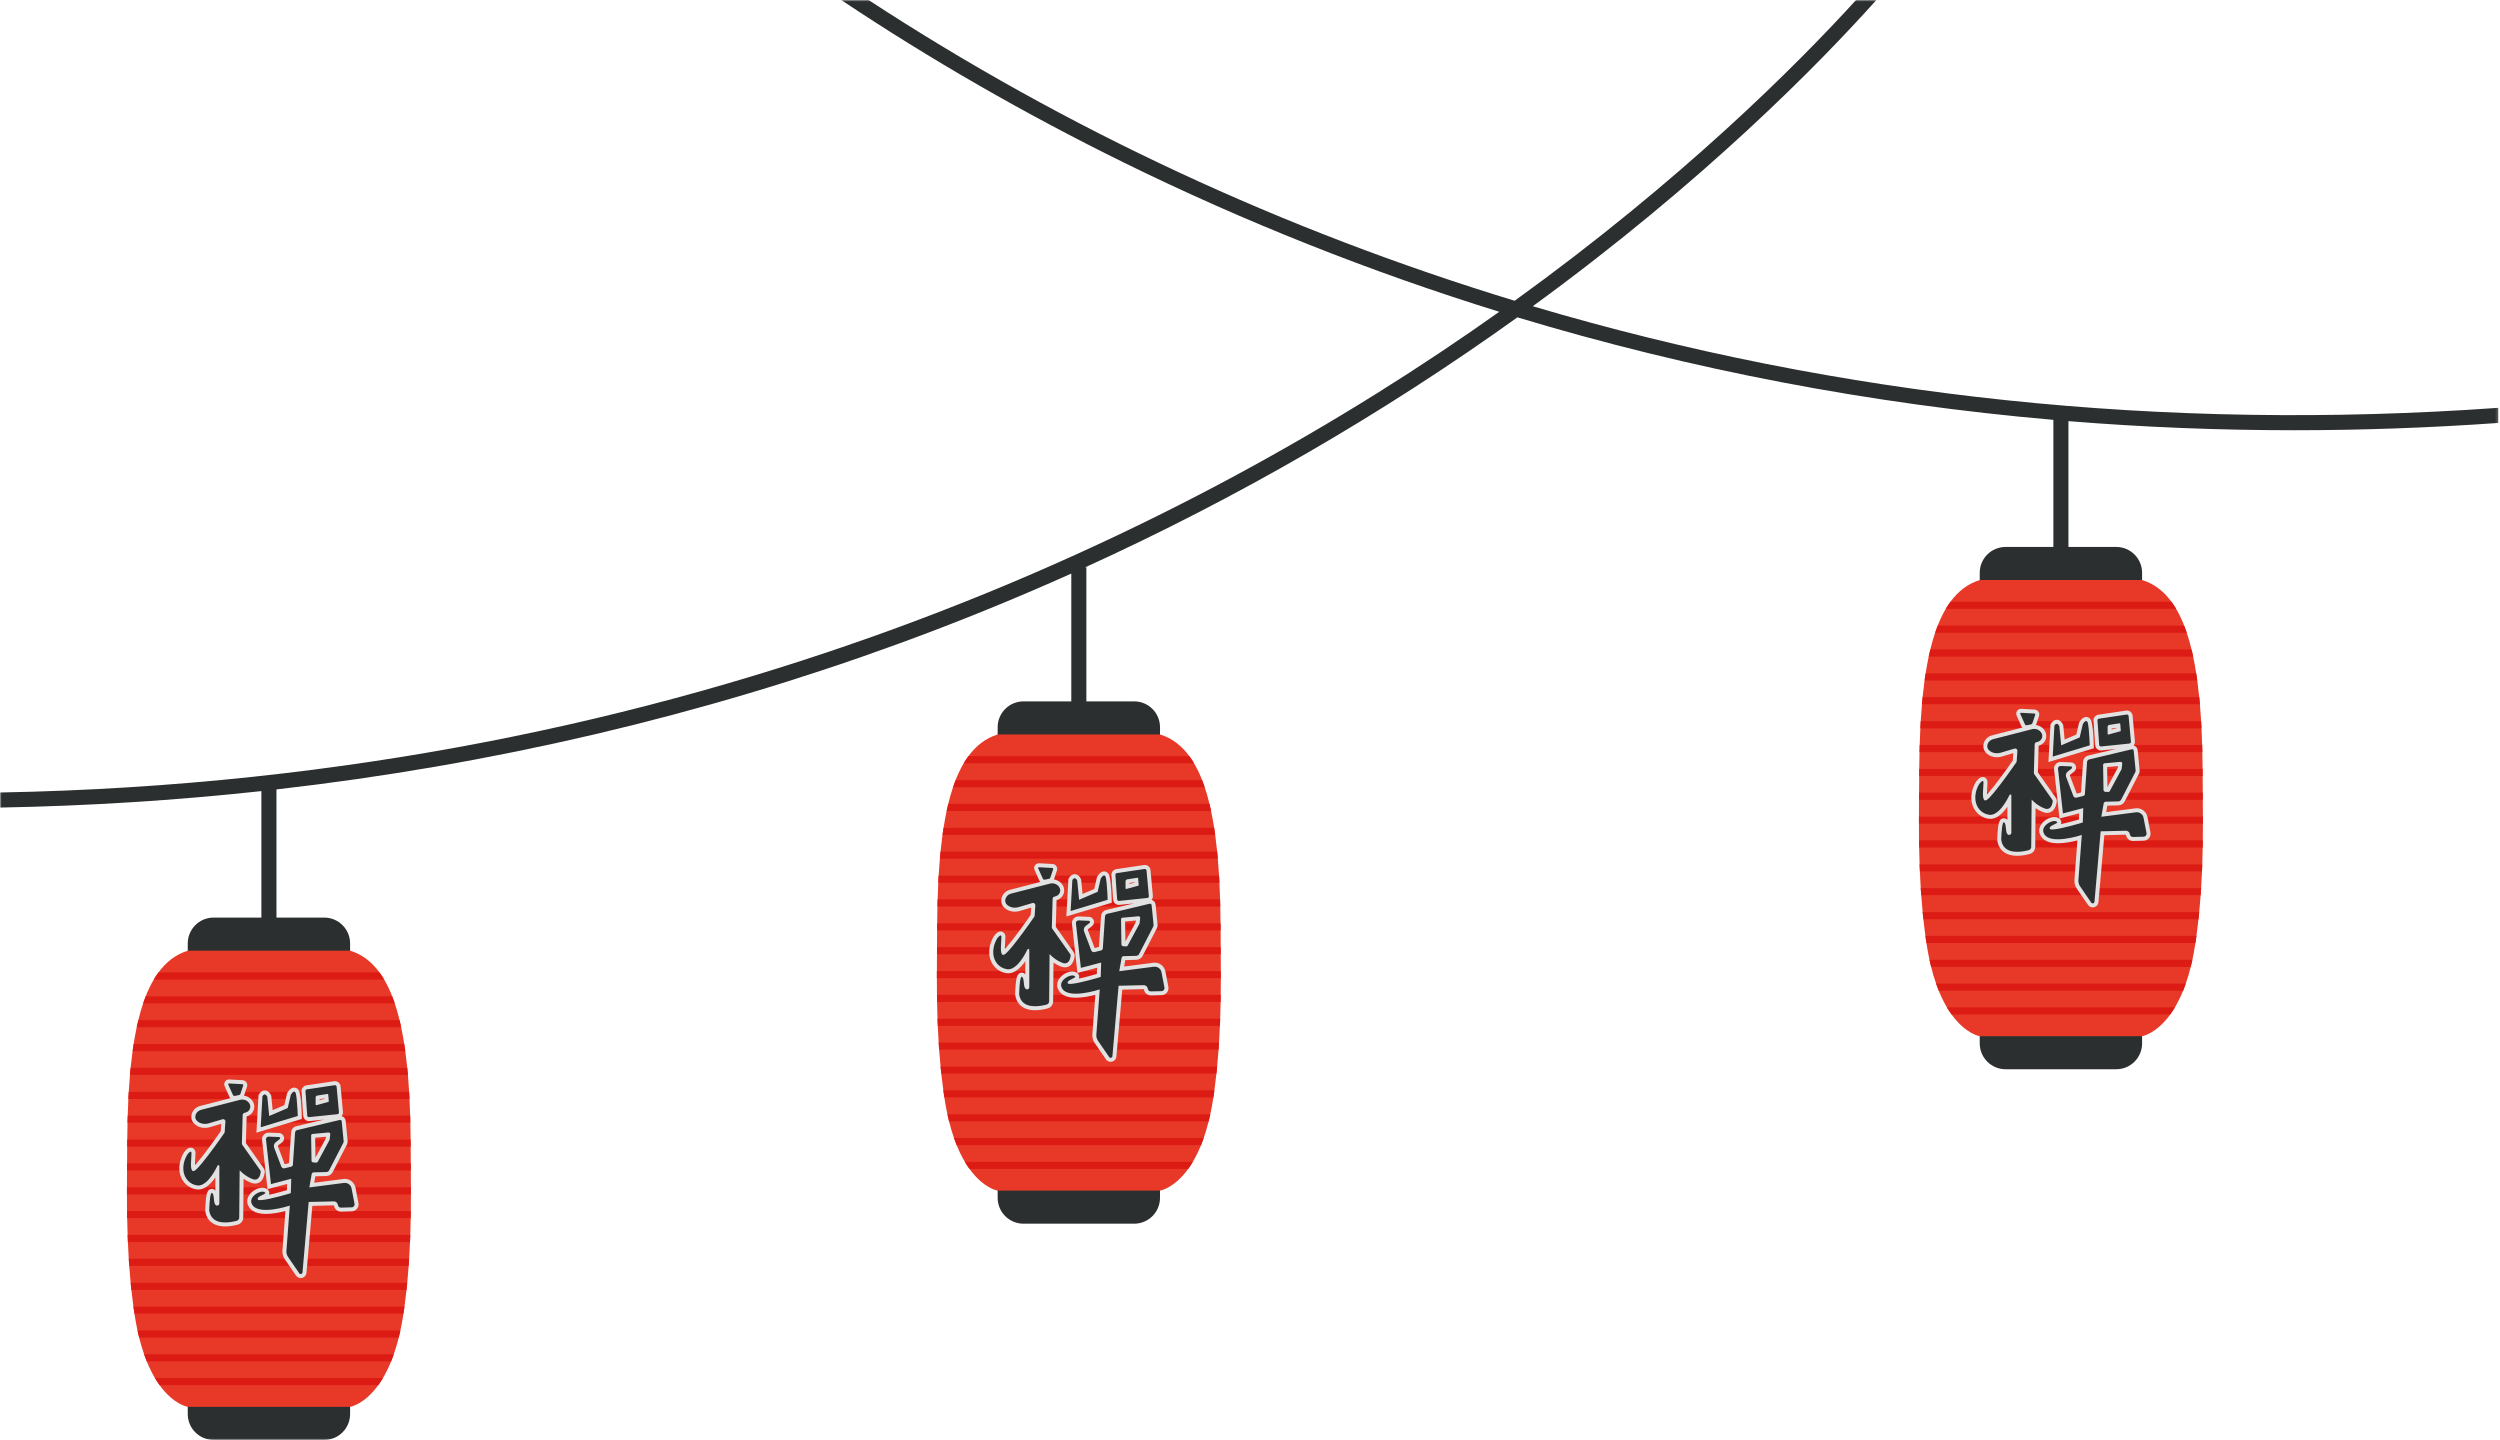 <svg width="750" height="432" viewBox="0 0 750 432" fill="none" xmlns="http://www.w3.org/2000/svg">
<mask id="mask0_4589_485" style="mask-type:luminance" maskUnits="userSpaceOnUse" x="0" y="0" width="750" height="432">
<path d="M0 0H749.755V432H0V0Z" fill="white"/>
</mask>
<g mask="url(#mask0_4589_485)">
<path d="M459.836 91.869C511.346 54.328 545.883 19.025 562.935 -0.021H556.836C538.763 19.812 504.471 54.083 454.393 90.228C384.93 69.057 319.763 38.718 260.534 -0.021H252.326C279.086 17.838 307.622 34.249 337.185 48.786C373.273 66.525 411.128 81.562 449.779 93.536C359.138 157.895 208.612 233.874 0.023 237.749V242.27C26.456 241.786 52.602 240.13 78.414 237.333V275.275H64.081C59.794 275.275 56.325 278.749 56.325 283.031V424.218C56.325 428.499 59.794 431.973 64.081 431.973H97.273C101.555 431.973 105.029 428.499 105.029 424.218V283.031C105.029 278.749 101.555 275.275 97.273 275.275H82.94V236.827C147.742 229.437 210.378 214.765 269.982 192.968C287.404 186.598 304.544 179.624 321.388 172.072V210.411H307.055C302.768 210.411 299.294 213.885 299.294 218.166V359.354C299.294 363.635 302.768 367.109 307.055 367.109H340.247C344.529 367.109 348.003 363.635 348.003 359.354V218.166C348.003 213.885 344.529 210.411 340.247 210.411H325.914V170.229H325.487C371.211 149.411 414.664 124.291 455.221 95.203C507.299 110.916 561.049 121.182 616.013 125.958V164.083H601.68C597.393 164.083 593.919 167.551 593.919 171.838V313.02C593.919 317.307 597.393 320.775 601.68 320.775H634.872C639.154 320.775 642.628 317.307 642.628 313.02V171.838C642.628 167.551 639.154 164.083 634.872 164.083H620.534V126.343C642.888 128.156 665.44 129.072 688.159 129.072C708.471 129.072 728.924 128.343 749.477 126.885V122.348C649.414 129.479 552.008 119.229 459.836 91.869Z" fill="#2C2F2F"/>
</g>
<path d="M123.263 354.087C123.258 353.103 123.253 352.118 123.247 351.129C123.242 350.421 123.242 349.707 123.232 348.993C123.232 347.332 123.221 345.671 123.206 344.009C123.201 343.29 123.195 342.582 123.19 341.863C123.164 340.186 123.138 338.504 123.102 336.822C123.086 336.108 123.07 335.395 123.049 334.686C123.003 333.02 122.935 331.358 122.857 329.697C122.82 328.983 122.784 328.27 122.737 327.556C122.643 325.863 122.523 324.165 122.378 322.478C122.31 321.764 122.242 321.046 122.174 320.337C122.023 318.832 121.846 317.332 121.648 315.837C121.628 315.671 121.607 315.514 121.581 315.353C121.549 315.113 121.518 314.879 121.487 314.645C121.414 314.165 121.346 313.686 121.268 313.212C121.003 311.499 120.701 309.816 120.346 308.165C120.201 307.447 120.039 306.733 119.867 306.03C119.451 304.306 118.977 302.634 118.435 301.04C118.195 300.311 117.935 299.598 117.664 298.9C116.956 297.092 116.154 295.4 115.242 293.853C114.794 293.103 114.326 292.389 113.826 291.707C111.544 288.603 108.669 286.311 105.034 285.202C105.034 285.202 105.029 285.202 105.023 285.202H56.357C56.357 285.202 56.336 285.212 56.331 285.217C52.7 286.322 49.831 288.613 47.55 291.712C47.05 292.389 46.581 293.108 46.133 293.858C45.221 295.405 44.414 297.098 43.706 298.905C43.43 299.603 43.175 300.316 42.93 301.046C42.388 302.639 41.919 304.311 41.503 306.03C41.331 306.738 41.164 307.452 41.013 308.171C40.664 309.816 40.357 311.504 40.091 313.217C40.018 313.691 39.945 314.171 39.878 314.65C39.841 314.884 39.81 315.118 39.779 315.353C39.758 315.514 39.732 315.676 39.711 315.842C39.513 317.337 39.341 318.837 39.185 320.337C39.117 321.051 39.05 321.764 38.987 322.483C38.836 324.171 38.716 325.868 38.622 327.561C38.575 328.275 38.539 328.988 38.503 329.702C38.419 331.363 38.362 333.02 38.315 334.686C38.289 335.4 38.273 336.113 38.258 336.827C38.221 338.509 38.195 340.191 38.175 341.868C38.169 342.582 38.159 343.296 38.154 344.009C38.143 345.676 38.133 347.337 38.128 348.999C38.128 349.712 38.117 350.426 38.112 351.134C38.112 352.118 38.107 353.103 38.102 354.092C38.102 354.785 38.086 355.483 38.086 356.181C38.086 356.879 38.086 357.608 38.086 358.316C38.086 359.983 38.102 361.645 38.117 363.306C38.128 364.02 38.143 364.733 38.154 365.447C38.185 367.129 38.227 368.811 38.289 370.493C38.31 371.202 38.336 371.915 38.367 372.629C38.435 374.296 38.523 375.957 38.622 377.618C38.669 378.332 38.716 379.04 38.768 379.759C38.888 381.452 39.034 383.145 39.195 384.837C39.263 385.546 39.336 386.264 39.414 386.973C39.596 388.639 39.794 390.306 40.023 391.962C40.122 392.676 40.227 393.389 40.336 394.103C40.346 394.202 40.362 394.29 40.378 394.389C40.638 396.072 40.93 397.655 41.247 399.145C41.409 399.884 41.575 400.592 41.747 401.285C42.2 403.098 42.695 404.759 43.227 406.27C43.482 407.02 43.753 407.733 44.029 408.415C44.805 410.332 45.633 411.978 46.477 413.4C46.94 414.181 47.409 414.889 47.878 415.54C52.107 421.4 56.289 422.051 56.289 422.051H105.055C105.055 422.051 109.242 421.4 113.482 415.54C113.951 414.889 114.419 414.181 114.883 413.4C115.727 411.978 116.555 410.332 117.336 408.415C117.612 407.733 117.878 407.02 118.143 406.27C118.674 404.759 119.169 403.098 119.622 401.285C119.799 400.592 119.961 399.884 120.117 399.145C120.44 397.655 120.732 396.072 120.992 394.389C121.008 394.29 121.023 394.202 121.034 394.103C121.143 393.389 121.247 392.676 121.346 391.962C121.576 390.306 121.773 388.639 121.956 386.973C122.034 386.264 122.107 385.546 122.174 384.837C122.336 383.145 122.482 381.452 122.602 379.759C122.654 379.04 122.701 378.332 122.742 377.618C122.846 375.957 122.935 374.296 123.003 372.629C123.029 371.915 123.055 371.202 123.086 370.493C123.138 368.811 123.185 367.129 123.211 365.447C123.227 364.733 123.237 364.02 123.242 363.306C123.268 361.645 123.279 359.983 123.279 358.316C123.279 357.608 123.279 356.889 123.279 356.181C123.273 355.483 123.268 354.785 123.268 354.092L123.263 354.087ZM366.247 291.311C366.247 290.613 366.242 289.921 366.237 289.223C366.232 288.238 366.227 287.254 366.221 286.27C366.221 285.556 366.221 284.842 366.211 284.129C366.206 282.467 366.195 280.806 366.185 279.139C366.174 278.426 366.169 277.712 366.164 276.999C366.143 275.322 366.117 273.639 366.081 271.962C366.065 271.243 366.044 270.535 366.023 269.816C365.977 268.155 365.914 266.493 365.831 264.832C365.799 264.118 365.758 263.405 365.716 262.691C365.617 260.999 365.497 259.306 365.346 257.613C365.289 256.895 365.221 256.186 365.148 255.473C364.997 253.967 364.826 252.467 364.622 250.973C364.602 250.811 364.581 250.65 364.555 250.483C364.529 250.249 364.497 250.014 364.461 249.785C364.393 249.301 364.32 248.822 364.247 248.348C363.982 246.639 363.674 244.952 363.326 243.306C363.174 242.582 363.013 241.863 362.841 241.165C362.424 239.441 361.951 237.77 361.414 236.171C361.169 235.447 360.909 234.733 360.638 234.035C359.935 232.228 359.133 230.535 358.216 228.983C357.773 228.238 357.305 227.525 356.799 226.848C354.518 223.738 351.643 221.447 348.008 220.342C348.008 220.337 348.003 220.337 347.997 220.337H299.336C299.336 220.337 299.315 220.342 299.299 220.342C295.68 221.452 292.81 223.743 290.523 226.848C290.023 227.525 289.555 228.238 289.107 228.983C288.195 230.535 287.388 232.228 286.68 234.035C286.409 234.733 286.148 235.447 285.904 236.171C285.367 237.77 284.893 239.441 284.477 241.165C284.305 241.863 284.138 242.582 283.987 243.306C283.638 244.952 283.336 246.639 283.07 248.348C282.992 248.822 282.924 249.301 282.852 249.785C282.82 250.014 282.784 250.249 282.753 250.483C282.732 250.65 282.711 250.811 282.685 250.973C282.487 252.467 282.315 253.967 282.164 255.473C282.091 256.186 282.023 256.895 281.961 257.613C281.815 259.306 281.695 260.999 281.591 262.691C281.549 263.405 281.513 264.118 281.482 264.832C281.398 266.493 281.336 268.155 281.289 269.816C281.268 270.535 281.253 271.243 281.232 271.962C281.195 273.639 281.169 275.322 281.148 276.999C281.143 277.712 281.133 278.426 281.133 279.139C281.117 280.806 281.107 282.467 281.102 284.129C281.102 284.842 281.096 285.556 281.091 286.27C281.086 287.254 281.081 288.238 281.076 289.223C281.076 289.921 281.065 290.618 281.065 291.311C281.065 292.009 281.06 292.738 281.06 293.452C281.065 295.113 281.07 296.775 281.091 298.441C281.102 299.15 281.112 299.863 281.122 300.577C281.159 302.259 281.201 303.941 281.258 305.624C281.284 306.337 281.31 307.046 281.336 307.759C281.409 309.426 281.497 311.087 281.596 312.754C281.643 313.462 281.685 314.176 281.737 314.884C281.862 316.582 282.003 318.275 282.169 319.967C282.237 320.681 282.31 321.395 282.388 322.108C282.565 323.775 282.768 325.436 282.997 327.098C283.096 327.806 283.201 328.52 283.31 329.233C283.32 329.327 283.336 329.421 283.352 329.52C283.607 331.207 283.898 332.79 284.221 334.275C284.383 335.014 284.544 335.728 284.716 336.415C285.169 338.233 285.669 339.889 286.195 341.405C286.456 342.155 286.727 342.863 286.997 343.54C287.779 345.462 288.607 347.113 289.445 348.53C289.909 349.311 290.378 350.025 290.846 350.671C295.081 356.53 299.258 357.186 299.258 357.186H348.023C348.023 357.186 352.216 356.53 356.456 350.671C356.924 350.025 357.393 349.311 357.857 348.53C358.701 347.113 359.529 345.462 360.31 343.54C360.586 342.863 360.852 342.155 361.112 341.405C361.643 339.889 362.138 338.233 362.591 336.415C362.768 335.728 362.935 335.014 363.091 334.275C363.414 332.79 363.706 331.207 363.966 329.52C363.982 329.421 363.997 329.327 364.008 329.233C364.117 328.52 364.221 327.806 364.315 327.098C364.544 325.436 364.747 323.775 364.924 322.108C365.008 321.395 365.076 320.681 365.143 319.967C365.31 318.275 365.451 316.582 365.57 314.884C365.622 314.176 365.674 313.462 365.716 312.754C365.82 311.087 365.904 309.426 365.971 307.759C366.003 307.046 366.029 306.337 366.055 305.624C366.112 303.941 366.159 302.259 366.185 300.577C366.201 299.863 366.211 299.15 366.216 298.441C366.237 296.775 366.247 295.113 366.253 293.452C366.253 292.738 366.253 292.025 366.253 291.311H366.247ZM660.867 244.983C660.867 244.285 660.867 243.587 660.862 242.889C660.852 241.905 660.852 240.921 660.841 239.936C660.841 239.223 660.836 238.509 660.831 237.796C660.826 236.139 660.815 234.478 660.799 232.811C660.799 232.098 660.789 231.384 660.784 230.671C660.763 228.988 660.737 227.311 660.701 225.629C660.685 224.915 660.669 224.202 660.643 223.488C660.602 221.822 660.534 220.16 660.456 218.499C660.419 217.79 660.378 217.072 660.336 216.363C660.237 214.665 660.117 212.973 659.971 211.28C659.909 210.566 659.841 209.853 659.773 209.139C659.617 207.639 659.445 206.139 659.247 204.645C659.227 204.478 659.201 204.316 659.18 204.15C659.148 203.921 659.117 203.686 659.081 203.452C659.013 202.967 658.945 202.493 658.867 202.02C658.602 200.306 658.299 198.618 657.945 196.973C657.794 196.254 657.633 195.535 657.461 194.832C657.049 193.108 656.576 191.441 656.034 189.842C655.794 189.118 655.534 188.405 655.258 187.707C654.555 185.895 653.747 184.202 652.841 182.655C652.393 181.91 651.924 181.191 651.424 180.514C649.143 177.405 646.268 175.113 642.633 174.009C642.633 174.009 642.622 174.009 642.622 174.004H593.956C593.956 174.004 593.935 174.014 593.924 174.014C590.299 175.124 587.43 177.415 585.143 180.514C584.643 181.191 584.18 181.91 583.732 182.655C582.815 184.202 582.013 185.895 581.305 187.707C581.029 188.405 580.773 189.118 580.529 189.842C579.987 191.441 579.518 193.108 579.102 194.832C578.93 195.535 578.763 196.254 578.607 196.973C578.263 198.618 577.956 200.306 577.69 202.02C577.617 202.493 577.544 202.967 577.471 203.452C577.44 203.686 577.409 203.921 577.378 204.15C577.352 204.316 577.331 204.478 577.31 204.645C577.107 206.139 576.935 207.639 576.784 209.139C576.711 209.853 576.643 210.566 576.586 211.28C576.435 212.973 576.31 214.665 576.216 216.363C576.174 217.072 576.138 217.79 576.102 218.499C576.018 220.16 575.956 221.822 575.909 223.488C575.888 224.202 575.872 224.915 575.857 225.629C575.815 227.311 575.789 228.988 575.773 230.671C575.763 231.384 575.758 232.098 575.753 232.811C575.737 234.478 575.732 236.139 575.721 237.796C575.721 238.509 575.716 239.223 575.711 239.936C575.711 240.921 575.706 241.905 575.695 242.889C575.695 243.587 575.685 244.285 575.685 244.983C575.685 245.676 575.685 246.405 575.685 247.118C575.685 248.785 575.695 250.447 575.711 252.108C575.721 252.822 575.737 253.53 575.747 254.249C575.779 255.931 575.82 257.613 575.878 259.29C575.904 260.004 575.93 260.717 575.961 261.426C576.029 263.092 576.117 264.759 576.216 266.421C576.258 267.134 576.31 267.842 576.362 268.556C576.487 270.254 576.622 271.947 576.794 273.639C576.857 274.348 576.93 275.066 577.008 275.775C577.185 277.441 577.393 279.103 577.622 280.764C577.716 281.478 577.82 282.191 577.924 282.905C577.94 282.999 577.956 283.092 577.971 283.186C578.232 284.874 578.523 286.457 578.841 287.947C578.997 288.681 579.169 289.395 579.341 290.087C579.794 291.9 580.289 293.561 580.82 295.072C581.081 295.822 581.346 296.535 581.622 297.217C582.398 299.134 583.227 300.78 584.07 302.202C584.534 302.978 584.997 303.691 585.471 304.337C589.701 310.202 593.883 310.853 593.883 310.853H642.643C642.643 310.853 646.836 310.202 651.076 304.337C651.544 303.691 652.013 302.978 652.477 302.202C653.32 300.78 654.148 299.134 654.93 297.217C655.206 296.535 655.471 295.822 655.737 295.072C656.263 293.561 656.763 291.9 657.216 290.087C657.388 289.395 657.555 288.681 657.716 287.947C658.034 286.457 658.331 284.874 658.586 283.186C658.602 283.092 658.612 282.999 658.628 282.905C658.737 282.191 658.836 281.478 658.94 280.764C659.169 279.103 659.367 277.441 659.544 275.775C659.622 275.066 659.701 274.348 659.768 273.639C659.93 271.947 660.076 270.254 660.195 268.556C660.247 267.842 660.294 267.134 660.336 266.421C660.44 264.759 660.523 263.092 660.596 261.426C660.628 260.717 660.654 260.004 660.68 259.29C660.732 257.613 660.773 255.931 660.805 254.249C660.82 253.53 660.831 252.822 660.841 252.108C660.862 250.447 660.867 248.785 660.872 247.118C660.878 246.405 660.872 245.691 660.867 244.983Z" fill="#E83828"/>
<path d="M38.086 356.177C38.086 356.891 38.086 357.604 38.086 358.318H123.279C123.279 357.604 123.279 356.891 123.279 356.177H38.086ZM79.805 341.865L80.044 344.01H82.18C82.107 343.505 82.31 342.995 82.716 342.677L83.753 341.865H79.805ZM79.805 341.865L80.044 344.01H82.18C82.107 343.505 82.31 342.995 82.716 342.677L83.753 341.865H79.805ZM123.232 348.995H38.128C38.128 349.708 38.117 350.422 38.112 351.13H123.247C123.242 350.422 123.242 349.708 123.232 348.995ZM82.18 344.01C82.107 343.505 82.31 342.995 82.716 342.677L83.753 341.865H79.805L80.044 344.01H82.18ZM79.805 341.865L80.044 344.01H82.18C82.107 343.505 82.31 342.995 82.716 342.677L83.753 341.865H79.805ZM73.049 356.177L73.029 358.318H76.607C77.503 357.651 78.648 357.307 79.305 357.615C79.815 357.849 79.565 358.068 79.091 358.318H85.982C86.753 358.094 87.247 357.948 87.247 357.948L87.299 356.177H73.049ZM73.049 356.177L73.029 358.318H76.607C77.503 357.651 78.648 357.307 79.305 357.615C79.815 357.849 79.565 358.068 79.091 358.318H85.982C86.753 358.094 87.247 357.948 87.247 357.948L87.299 356.177H73.049ZM38.112 363.307C38.128 364.016 38.138 364.734 38.148 365.443H123.206C123.221 364.734 123.232 364.016 123.242 363.307H38.112ZM76.607 358.318C77.503 357.651 78.648 357.307 79.305 357.615C79.815 357.849 79.565 358.068 79.091 358.318H85.982C86.753 358.094 87.247 357.948 87.247 357.948L87.299 356.177H73.049L73.029 358.318H76.607ZM73.049 356.177L73.029 358.318H76.607C77.503 357.651 78.648 357.307 79.305 357.615C79.815 357.849 79.565 358.068 79.091 358.318H85.982C86.753 358.094 87.247 357.948 87.247 357.948L87.299 356.177H73.049ZM123.19 341.865H38.175C38.169 342.583 38.159 343.292 38.154 344.01H123.206C123.201 343.292 123.195 342.583 123.19 341.865ZM79.805 341.865H73.794L73.763 342.901L74.549 344.01H80.044L79.805 341.865ZM83.753 341.865L82.716 342.677C82.31 342.995 82.107 343.505 82.18 344.01H87.039L87.185 341.865H83.753ZM92.862 336.328C92.805 336.333 92.747 336.339 92.685 336.339C91.789 336.339 91.039 335.635 90.977 334.745V334.688H74.602C74.44 334.771 74.268 334.839 74.086 334.891L73.992 334.917L73.935 336.823H93.232L97.211 335.875L92.862 336.328ZM92.862 336.328C92.805 336.333 92.747 336.339 92.685 336.339C91.789 336.339 91.039 335.635 90.977 334.745V334.688H74.602C74.44 334.771 74.268 334.839 74.086 334.891L73.992 334.917L73.935 336.823H93.232L97.211 335.875L92.862 336.328ZM122.737 327.557H38.622C38.575 328.271 38.539 328.984 38.503 329.698H122.857C122.82 328.984 122.784 328.271 122.737 327.557ZM92.685 336.339C91.789 336.339 91.039 335.635 90.977 334.745V334.688H74.602C74.44 334.771 74.268 334.839 74.086 334.891L73.992 334.917L73.935 336.823H93.232L97.211 335.875L92.862 336.328C92.805 336.333 92.747 336.339 92.685 336.339ZM92.862 336.328C92.805 336.333 92.747 336.339 92.685 336.339C91.789 336.339 91.039 335.635 90.977 334.745V334.688H74.602C74.44 334.771 74.268 334.839 74.086 334.891L73.992 334.917L73.935 336.823H93.232L97.211 335.875L92.862 336.328ZM79.805 341.865H72.596L72.565 343.036C72.56 343.182 72.602 343.328 72.69 343.448L73.086 344.01H80.044L79.805 341.865ZM83.753 341.865L82.716 342.677C82.31 342.995 82.107 343.505 82.18 344.01H87.039L87.185 341.865H83.753ZM79.805 341.865H72.596L72.565 343.036C72.56 343.182 72.602 343.328 72.69 343.448L73.086 344.01H80.044L79.805 341.865ZM83.753 341.865L82.716 342.677C82.31 342.995 82.107 343.505 82.18 344.01H87.039L87.185 341.865H83.753ZM123.049 334.688H38.315C38.289 335.396 38.273 336.109 38.258 336.823H123.102C123.086 336.109 123.07 335.396 123.049 334.688ZM83.753 341.865L82.716 342.677C82.31 342.995 82.107 343.505 82.18 344.01H87.039L87.185 341.865H83.753ZM72.596 341.865L72.565 343.036C72.56 343.182 72.602 343.328 72.69 343.448L73.086 344.01H80.044L79.805 341.865H72.596ZM83.753 341.865L82.716 342.677C82.31 342.995 82.107 343.505 82.18 344.01H87.039L87.185 341.865H83.753ZM79.805 341.865H72.596L72.565 343.036C72.56 343.182 72.602 343.328 72.69 343.448L73.086 344.01H80.044L79.805 341.865ZM41.242 399.141C41.404 399.88 41.57 400.589 41.742 401.286H119.617C119.794 400.589 119.956 399.88 120.117 399.141H41.242ZM122.174 320.339H39.185C39.117 321.047 39.05 321.766 38.987 322.479H122.378C122.31 321.766 122.242 321.047 122.174 320.339ZM46.471 413.396C46.935 414.177 47.404 414.885 47.872 415.536H113.482C113.951 414.885 114.414 414.177 114.883 413.396H46.471ZM38.284 370.49C38.305 371.203 38.331 371.911 38.362 372.63H122.997C123.029 371.911 123.055 371.203 123.081 370.49H38.284ZM43.221 406.271C43.482 407.021 43.753 407.729 44.023 408.411H117.331C117.607 407.729 117.872 407.021 118.138 406.271H43.221ZM38.622 377.615C38.664 378.328 38.711 379.042 38.763 379.755H122.596C122.648 379.042 122.695 378.328 122.737 377.615H38.622ZM39.195 384.833C39.263 385.547 39.331 386.26 39.409 386.974H121.951C122.029 386.26 122.102 385.547 122.169 384.833H39.195ZM40.023 391.964C40.117 392.672 40.227 393.391 40.331 394.099H121.029C121.138 393.391 121.242 392.672 121.341 391.964H40.023ZM121.487 314.646C121.414 314.167 121.346 313.688 121.268 313.214H40.091C40.018 313.688 39.945 314.167 39.878 314.646C39.841 314.88 39.81 315.115 39.779 315.354H121.581C121.549 315.115 121.518 314.88 121.487 314.646ZM113.826 291.714H47.55C47.05 292.391 46.581 293.104 46.133 293.854H115.242C114.794 293.104 114.326 292.391 113.826 291.714ZM117.664 298.901H43.706C43.43 299.599 43.175 300.313 42.93 301.042H118.435C118.195 300.313 117.935 299.599 117.664 298.901ZM119.867 306.031H41.503C41.331 306.734 41.164 307.448 41.013 308.167H120.346C120.201 307.448 120.039 306.734 119.867 306.031ZM364.461 249.786C364.393 249.302 364.32 248.828 364.247 248.349H283.07C282.992 248.828 282.924 249.302 282.852 249.786C282.82 250.016 282.784 250.255 282.753 250.484H364.555C364.529 250.255 364.497 250.016 364.461 249.786ZM360.638 234.036H286.68C286.409 234.734 286.148 235.448 285.904 236.172H361.414C361.169 235.448 360.909 234.734 360.638 234.036ZM365.148 255.474H282.164C282.091 256.188 282.023 256.896 281.966 257.615H365.346C365.289 256.896 365.221 256.188 365.148 255.474ZM362.841 241.167H284.477C284.305 241.865 284.143 242.583 283.987 243.307H363.326C363.174 242.583 363.013 241.865 362.841 241.167ZM366.164 277H281.148C281.143 277.714 281.138 278.427 281.133 279.141H366.185C366.174 278.427 366.169 277.714 366.164 277ZM322.779 277H316.768L316.742 278.036L317.518 279.141H323.018L322.779 277ZM326.721 277L325.69 277.813C325.284 278.135 325.086 278.641 325.159 279.141H330.018L330.164 277H326.721ZM335.841 271.464C335.779 271.469 335.721 271.474 335.664 271.474C334.768 271.474 334.013 270.776 333.951 269.88V269.818H317.586C317.419 269.901 317.247 269.974 317.065 270.026L316.971 270.052L316.914 271.964H336.211L340.19 271.016L335.841 271.464ZM335.841 271.464C335.779 271.469 335.721 271.474 335.664 271.474C334.768 271.474 334.013 270.776 333.951 269.88V269.818H317.586C317.419 269.901 317.247 269.974 317.065 270.026L316.971 270.052L316.914 271.964H336.211L340.19 271.016L335.841 271.464ZM365.716 262.693H281.591C281.549 263.406 281.513 264.12 281.482 264.833H365.831C365.799 264.12 365.758 263.406 365.716 262.693ZM335.664 271.474C334.768 271.474 334.013 270.776 333.951 269.88V269.818H317.586C317.419 269.901 317.247 269.974 317.065 270.026L316.971 270.052L316.914 271.964H336.211L340.19 271.016L335.841 271.464C335.779 271.469 335.721 271.474 335.664 271.474ZM335.841 271.464C335.779 271.469 335.721 271.474 335.664 271.474C334.768 271.474 334.013 270.776 333.951 269.88V269.818H317.586C317.419 269.901 317.247 269.974 317.065 270.026L316.971 270.052L316.914 271.964H336.211L340.19 271.016L335.841 271.464ZM322.779 277L323.018 279.141H325.159C325.086 278.641 325.284 278.135 325.69 277.813L326.721 277.005H322.779V277ZM322.779 277L323.018 279.141H325.159C325.086 278.641 325.284 278.135 325.69 277.813L326.721 277.005H322.779V277ZM366.211 284.13H281.102C281.102 284.844 281.096 285.557 281.091 286.271H366.221C366.221 285.557 366.221 284.844 366.211 284.13ZM325.159 279.141C325.086 278.641 325.284 278.135 325.69 277.813L326.721 277.005H322.779L323.018 279.141H325.159ZM322.779 277L323.018 279.141H325.159C325.086 278.641 325.284 278.135 325.69 277.813L326.721 277.005H322.779V277ZM322.779 277H315.576L315.539 278.177C315.539 278.323 315.581 278.464 315.664 278.583L316.06 279.141H323.018L322.779 277ZM326.721 277L325.69 277.813C325.284 278.135 325.086 278.641 325.159 279.141H330.018L330.164 277H326.721ZM322.779 277H315.576L315.539 278.177C315.539 278.323 315.581 278.464 315.664 278.583L316.06 279.141H323.018L322.779 277ZM326.721 277L325.69 277.813C325.284 278.135 325.086 278.641 325.159 279.141H330.018L330.164 277H326.721ZM366.023 269.818H281.289C281.268 270.536 281.253 271.245 281.232 271.964H366.081C366.065 271.245 366.044 270.536 366.023 269.818ZM326.721 277L325.69 277.813C325.284 278.135 325.086 278.641 325.159 279.141H330.018L330.164 277H326.721ZM315.576 277L315.539 278.177C315.539 278.323 315.581 278.464 315.664 278.583L316.06 279.141H323.018L322.779 277H315.576ZM326.721 277L325.69 277.813C325.284 278.135 325.086 278.641 325.159 279.141H330.018L330.164 277H326.721ZM322.779 277H315.576L315.539 278.177C315.539 278.323 315.581 278.464 315.664 278.583L316.06 279.141H323.018L322.779 277ZM281.596 312.755C281.643 313.464 281.685 314.177 281.737 314.885H365.57C365.622 314.177 365.674 313.464 365.716 312.755H281.596ZM281.258 305.625C281.284 306.339 281.31 307.047 281.336 307.76H365.971C366.003 307.047 366.029 306.339 366.055 305.625H281.258ZM316.023 291.313L316.008 293.453H319.586C320.477 292.786 321.628 292.443 322.284 292.75C322.794 292.984 322.539 293.203 322.07 293.453H328.961C329.727 293.229 330.221 293.078 330.221 293.078L330.273 291.313H316.023ZM316.023 291.313L316.008 293.453H319.586C320.477 292.786 321.628 292.443 322.284 292.75C322.794 292.984 322.539 293.203 322.07 293.453H328.961C329.727 293.229 330.221 293.078 330.221 293.078L330.273 291.313H316.023ZM281.091 298.443C281.102 299.151 281.112 299.865 281.122 300.578H366.185C366.201 299.865 366.211 299.151 366.216 298.443H281.091ZM319.586 293.453C320.477 292.786 321.628 292.443 322.284 292.75C322.794 292.984 322.539 293.203 322.07 293.453H328.961C329.727 293.229 330.221 293.078 330.221 293.078L330.273 291.313H316.023L316.008 293.453H319.586ZM316.023 291.313L316.008 293.453H319.586C320.477 292.786 321.628 292.443 322.284 292.75C322.794 292.984 322.539 293.203 322.07 293.453H328.961C329.727 293.229 330.221 293.078 330.221 293.078L330.273 291.313H316.023ZM356.799 226.849H290.523C290.023 227.526 289.555 228.24 289.107 228.984H358.216C357.773 228.24 357.305 227.526 356.799 226.849ZM289.445 348.531C289.909 349.313 290.378 350.026 290.846 350.672H356.456C356.924 350.026 357.393 349.313 357.857 348.531H289.445ZM366.247 291.313H281.065C281.065 292.026 281.06 292.74 281.06 293.453H366.253C366.253 292.74 366.253 292.026 366.253 291.313H366.247ZM286.195 341.406C286.456 342.156 286.727 342.865 286.997 343.542H360.31C360.586 342.865 360.852 342.156 361.112 341.406H286.195ZM284.221 334.276C284.383 335.016 284.544 335.729 284.716 336.417H362.591C362.768 335.729 362.935 335.016 363.091 334.276H284.221ZM282.169 319.969C282.237 320.682 282.31 321.396 282.388 322.109H364.924C365.008 321.396 365.076 320.682 365.143 319.969H282.169ZM282.997 327.099C283.096 327.807 283.201 328.521 283.31 329.234H364.008C364.117 328.521 364.221 327.807 364.315 327.099H282.997ZM651.424 180.516H585.143C584.648 181.193 584.18 181.911 583.732 182.656H652.841C652.393 181.911 651.924 181.193 651.424 180.516ZM657.461 194.833H579.102C578.93 195.542 578.763 196.255 578.607 196.974H657.945C657.794 196.255 657.633 195.542 657.461 194.833ZM655.258 187.708H581.305C581.029 188.406 580.773 189.12 580.529 189.844H656.034C655.794 189.12 655.534 188.406 655.258 187.708ZM659.081 203.453C659.013 202.969 658.945 202.495 658.867 202.021H577.69C577.617 202.495 577.544 202.969 577.471 203.453C577.44 203.688 577.409 203.922 577.378 204.151H659.18C659.148 203.922 659.117 203.688 659.081 203.453ZM617.404 230.672L617.643 232.813H619.779C619.706 232.313 619.904 231.802 620.315 231.484L621.346 230.672H617.404ZM617.404 230.672L617.643 232.813H619.779C619.706 232.313 619.904 231.802 620.315 231.484L621.346 230.672H617.404ZM660.831 237.797H575.727C575.721 238.51 575.716 239.224 575.711 239.938H660.841C660.841 239.224 660.836 238.51 660.831 237.797ZM619.779 232.813C619.706 232.313 619.904 231.802 620.315 231.484L621.346 230.672H617.404L617.643 232.813H619.779ZM617.404 230.672L617.643 232.813H619.779C619.706 232.313 619.904 231.802 620.315 231.484L621.346 230.672H617.404ZM617.404 230.672H610.195L610.164 231.844C610.164 231.99 610.201 232.13 610.289 232.25L610.685 232.813H617.643L617.404 230.672ZM621.346 230.672L620.315 231.484C619.904 231.802 619.706 232.313 619.779 232.813H624.638L624.779 230.672H621.346ZM617.404 230.672H610.195L610.164 231.844C610.164 231.99 610.201 232.13 610.289 232.25L610.685 232.813H617.643L617.404 230.672ZM621.346 230.672L620.315 231.484C619.904 231.802 619.706 232.313 619.779 232.813H624.638L624.779 230.672H621.346ZM660.643 223.49H575.909C575.888 224.203 575.872 224.917 575.857 225.63H660.701C660.685 224.917 660.669 224.203 660.643 223.49ZM621.346 230.672L620.315 231.484C619.904 231.802 619.706 232.313 619.779 232.813H624.638L624.779 230.672H621.346ZM610.195 230.672L610.164 231.844C610.164 231.99 610.201 232.13 610.289 232.25L610.685 232.813H617.643L617.404 230.672H610.195ZM621.346 230.672L620.315 231.484C619.904 231.802 619.706 232.313 619.779 232.813H624.638L624.779 230.672H621.346ZM617.404 230.672H610.195L610.164 231.844C610.164 231.99 610.201 232.13 610.289 232.25L610.685 232.813H617.643L617.404 230.672ZM659.773 209.141H576.784C576.711 209.854 576.648 210.568 576.586 211.281H659.971C659.909 210.568 659.841 209.854 659.773 209.141ZM617.404 230.672H611.393L611.362 231.703L612.143 232.813H617.643L617.404 230.672ZM621.346 230.672L620.315 231.484C619.904 231.802 619.706 232.313 619.779 232.813H624.638L624.779 230.672H621.346ZM630.461 225.135C630.404 225.135 630.341 225.141 630.284 225.141C629.388 225.141 628.638 224.443 628.576 223.552V223.49H612.211C612.044 223.568 611.867 223.641 611.685 223.693L611.591 223.719L611.534 225.63H630.831L634.81 224.682L630.461 225.135ZM630.461 225.135C630.404 225.135 630.341 225.141 630.284 225.141C629.388 225.141 628.638 224.443 628.576 223.552V223.49H612.211C612.044 223.568 611.867 223.641 611.685 223.693L611.591 223.719L611.534 225.63H630.831L634.81 224.682L630.461 225.135ZM660.336 216.365H576.216C576.174 217.073 576.138 217.792 576.102 218.5H660.456C660.419 217.792 660.378 217.073 660.336 216.365ZM630.284 225.141C629.388 225.141 628.638 224.443 628.576 223.552V223.49H612.211C612.044 223.568 611.867 223.641 611.685 223.693L611.591 223.719L611.534 225.63H630.831L634.81 224.682L630.461 225.135C630.404 225.135 630.341 225.141 630.284 225.141ZM630.461 225.135C630.404 225.135 630.341 225.141 630.284 225.141C629.388 225.141 628.638 224.443 628.576 223.552V223.49H612.211C612.044 223.568 611.867 223.641 611.685 223.693L611.591 223.719L611.534 225.63H630.831L634.81 224.682L630.461 225.135ZM660.784 230.672H575.773C575.763 231.385 575.758 232.099 575.753 232.813H660.799C660.799 232.099 660.789 231.385 660.784 230.672ZM575.878 259.292C575.904 260.005 575.93 260.719 575.961 261.427H660.596C660.628 260.719 660.654 260.005 660.68 259.292H575.878ZM576.794 273.641C576.857 274.349 576.93 275.068 577.008 275.776H659.544C659.628 275.068 659.701 274.349 659.768 273.641H576.794ZM576.216 266.422C576.258 267.135 576.31 267.844 576.362 268.557H660.195C660.247 267.844 660.294 267.135 660.336 266.422H576.216ZM660.867 244.984H575.685C575.685 245.693 575.685 246.406 575.685 247.12H660.872C660.878 246.406 660.872 245.693 660.867 244.984ZM610.648 244.984L610.628 247.12H614.206C615.096 246.453 616.247 246.115 616.904 246.417C617.414 246.651 617.164 246.875 616.69 247.12H623.576C624.346 246.896 624.841 246.745 624.841 246.745L624.898 244.984H610.648ZM610.648 244.984L610.628 247.12H614.206C615.096 246.453 616.247 246.115 616.904 246.417C617.414 246.651 617.164 246.875 616.69 247.12H623.576C624.346 246.896 624.841 246.745 624.841 246.745L624.898 244.984H610.648ZM575.711 252.109C575.727 252.823 575.737 253.531 575.747 254.25H660.805C660.82 253.531 660.831 252.823 660.841 252.109H575.711ZM614.206 247.12C615.096 246.453 616.247 246.115 616.904 246.417C617.414 246.651 617.164 246.875 616.69 247.12H623.576C624.346 246.896 624.841 246.745 624.841 246.745L624.898 244.984H610.648L610.628 247.12H614.206ZM610.648 244.984L610.628 247.12H614.206C615.096 246.453 616.247 246.115 616.904 246.417C617.414 246.651 617.164 246.875 616.69 247.12H623.576C624.346 246.896 624.841 246.745 624.841 246.745L624.898 244.984H610.648ZM577.622 280.766C577.716 281.479 577.82 282.193 577.93 282.906H658.628C658.737 282.193 658.836 281.479 658.94 280.766H577.622ZM584.07 302.203C584.534 302.979 584.997 303.693 585.471 304.339H651.076C651.544 303.693 652.013 302.979 652.482 302.203H584.07ZM580.82 295.073C581.081 295.823 581.346 296.536 581.622 297.219H654.93C655.206 296.536 655.471 295.823 655.737 295.073H580.82ZM578.841 287.948C578.997 288.682 579.169 289.396 579.341 290.089H657.216C657.388 289.396 657.555 288.682 657.716 287.948H578.841Z" fill="#DC1C14"/>
<path d="M90.524 334.759C90.524 334.733 90.524 334.712 90.524 334.686C90.467 333.046 90.378 331.186 90.217 329.697C90.113 328.806 89.988 328.051 89.831 327.556C89.79 327.405 89.732 327.275 89.68 327.176C89.368 326.608 88.852 326.285 88.264 326.285C87.409 326.285 86.769 326.983 86.394 327.556C86.321 327.665 86.258 327.77 86.206 327.863L86.118 328.014L85.727 329.697L85.29 331.556L81.795 333.056L81.467 329.697L81.373 328.712L81.279 328.525C81.061 328.082 80.816 327.77 80.566 327.556C80.17 327.223 79.769 327.129 79.446 327.129C79.003 327.129 78.623 327.306 78.316 327.556C78.04 327.775 77.826 328.061 77.675 328.327L77.555 328.561L77.488 329.697L77.212 334.686L77.092 336.822L76.925 339.811L86.779 336.822L90.555 335.676L90.524 334.759ZM77.092 336.822L76.925 339.811L86.779 336.822H77.092ZM85.154 340.988C84.951 340.363 84.399 339.941 83.738 339.915L80.67 339.79H80.587C80.024 339.79 79.488 340.03 79.113 340.447C78.764 340.837 78.581 341.342 78.607 341.863C78.607 341.905 78.613 341.947 78.618 341.993L78.842 344.009L79.394 348.993H80.597L80.045 344.009L79.805 341.863H83.753L82.717 342.676C82.311 342.993 82.107 343.504 82.18 344.009H83.425L83.378 343.889C83.342 343.796 83.373 343.681 83.456 343.618L84.639 342.691C84.915 342.478 85.102 342.181 85.18 341.863C85.258 341.582 85.248 341.28 85.154 340.988ZM77.092 336.822L76.925 339.811L86.779 336.822H77.092ZM83.738 339.915L80.67 339.79H80.587C80.024 339.79 79.488 340.03 79.113 340.447C78.764 340.837 78.581 341.342 78.607 341.863C78.607 341.905 78.613 341.947 78.618 341.993L78.842 344.009L79.394 348.993H80.597L80.045 344.009L79.805 341.863H83.753L82.717 342.676C82.311 342.993 82.107 343.504 82.18 344.009H83.425L83.378 343.889C83.342 343.796 83.373 343.681 83.456 343.618L84.639 342.691C84.915 342.478 85.102 342.181 85.18 341.863C85.258 341.582 85.248 341.28 85.154 340.988C84.951 340.363 84.399 339.941 83.738 339.915ZM79.081 350.436L78.061 348.993L74.55 344.009L73.764 342.9L73.795 341.863L73.936 336.822L73.993 334.915L74.087 334.889C74.269 334.837 74.441 334.77 74.602 334.686C75.238 334.374 75.748 333.848 76.04 333.186C76.394 332.379 76.373 331.462 75.982 330.681C75.951 330.624 75.925 330.561 75.889 330.504C75.717 330.202 75.503 329.931 75.258 329.697C74.696 329.165 73.977 328.816 73.201 328.707C73.217 328.66 73.238 328.608 73.253 328.556L73.587 327.556L74.107 326.009C74.253 325.566 74.191 325.092 73.925 324.707C73.665 324.327 73.248 324.087 72.784 324.061L68.743 323.837H68.712C68.217 323.837 67.769 324.087 67.503 324.493C67.238 324.905 67.196 325.421 67.399 325.863L68.154 327.556L68.784 328.962C68.873 329.15 68.988 329.316 69.128 329.462L68.206 329.697L60.008 331.801C58.639 332.155 57.628 333.264 57.43 334.629C57.43 334.65 57.43 334.665 57.425 334.686C57.326 335.483 57.535 336.217 58.008 336.822C58.311 337.207 58.712 337.546 59.217 337.816C59.899 338.181 60.68 338.368 61.472 338.368C61.962 338.368 62.451 338.301 62.92 338.16L66.383 337.129L66.227 339.348C65.628 340.217 65.034 341.056 64.456 341.863C63.925 342.613 63.404 343.327 62.904 344.009C61.326 346.15 59.951 347.905 58.988 348.993C58.811 349.202 58.644 349.389 58.488 349.546C58.482 349.368 58.488 349.181 58.498 348.993C58.508 348.379 58.555 347.733 58.581 347.342C58.67 346.056 58.696 345.587 58.503 345.155C58.269 344.629 57.774 344.301 57.212 344.301C56.988 344.301 56.696 344.342 56.331 344.577C56.014 344.77 55.649 345.113 55.222 345.686C55.175 345.749 55.133 345.811 55.092 345.879C54.508 346.905 54.118 347.957 53.93 348.993C53.795 349.717 53.753 350.436 53.821 351.129C53.894 351.978 54.113 352.785 54.482 353.535C54.93 354.436 55.555 355.186 56.331 355.743C56.545 355.905 56.779 356.051 57.019 356.176C57.623 356.499 58.29 356.717 58.998 356.811C59.165 356.837 59.331 356.848 59.498 356.848C60.285 356.848 61.024 356.598 61.722 356.176C62.811 355.52 63.779 354.436 64.613 353.223V357.176C64.592 357.15 64.566 357.124 64.54 357.098C64.264 356.827 63.92 356.676 63.555 356.676C62.639 356.676 62.222 357.4 61.998 358.316C61.857 358.889 61.795 359.535 61.743 360.134C61.623 361.4 61.581 362.754 61.576 363.014C61.576 363.108 61.581 363.202 61.592 363.306C61.592 363.311 61.592 363.322 61.592 363.332C61.712 364.134 61.956 364.837 62.311 365.441C63.274 367.066 65.076 367.931 67.566 367.931C69.024 367.931 70.425 367.639 71.342 367.384C72.238 367.145 72.883 366.358 72.962 365.441C72.962 365.389 72.967 365.332 72.967 365.28L72.988 363.306L73.029 358.316L73.05 356.176L73.071 353.645C73.696 354.066 74.441 354.488 75.3 354.827C75.722 354.988 76.123 355.072 76.514 355.072C78.076 355.072 79.159 353.822 79.409 351.733C79.436 351.53 79.425 351.327 79.383 351.129C79.331 350.884 79.232 350.65 79.081 350.436ZM85.154 340.988C84.951 340.363 84.399 339.941 83.738 339.915L80.67 339.79H80.587C80.024 339.79 79.488 340.03 79.113 340.447C78.764 340.837 78.581 341.342 78.607 341.863C78.607 341.905 78.613 341.947 78.618 341.993L78.842 344.009L79.394 348.993H80.597L80.045 344.009L79.805 341.863H83.753L82.717 342.676C82.311 342.993 82.107 343.504 82.18 344.009H83.425L83.378 343.889C83.342 343.796 83.373 343.681 83.456 343.618L84.639 342.691C84.915 342.478 85.102 342.181 85.18 341.863C85.258 341.582 85.248 341.28 85.154 340.988ZM77.092 336.822L76.925 339.811L86.779 336.822H77.092ZM80.045 344.009H78.842L79.394 348.993H80.597L80.045 344.009ZM107.535 360.905L107.035 358.316L106.644 356.29C106.639 356.249 106.628 356.212 106.618 356.176C106.41 355.264 105.816 354.509 105.035 354.077C104.571 353.811 104.035 353.665 103.467 353.665C103.331 353.665 103.191 353.676 103.05 353.697L94.264 354.827L94.607 352.895L97.936 352.806C98.738 352.785 99.456 352.332 99.821 351.624L100.071 351.129L101.175 348.993L103.743 344.009L104.061 343.395C104.248 343.03 104.326 342.624 104.29 342.212L104.253 341.863L103.758 336.822L103.706 336.27C103.633 335.566 103.144 335.009 102.493 334.832C102.529 334.785 102.571 334.738 102.597 334.686C102.811 334.368 102.915 333.988 102.878 333.582L102.524 329.697L102.331 327.556L102.18 325.915C102.102 325.025 101.368 324.353 100.472 324.353C100.389 324.353 100.3 324.363 100.217 324.374L91.909 325.608C91.029 325.738 90.389 326.54 90.456 327.431L90.462 327.556L90.618 329.697L90.972 334.686V334.743C91.04 335.634 91.79 336.337 92.686 336.337C92.748 336.337 92.805 336.332 92.863 336.327L97.212 335.874L93.232 336.822L88.904 337.853C88.024 338.061 87.394 338.811 87.331 339.712L87.186 341.863L87.04 344.009L86.706 348.926L86.436 348.993L85.409 349.249L85.311 348.993L83.425 344.009L83.378 343.889C83.342 343.796 83.373 343.681 83.456 343.618L84.639 342.691C84.915 342.478 85.102 342.181 85.18 341.863C85.258 341.582 85.248 341.28 85.154 340.988C84.951 340.363 84.399 339.941 83.738 339.915L80.67 339.79H80.587C80.024 339.79 79.488 340.03 79.113 340.447C78.764 340.837 78.581 341.342 78.607 341.863C78.607 341.905 78.613 341.947 78.618 341.993L78.842 344.009L79.394 348.993L79.633 351.129L80.191 356.176L80.253 356.743L82.394 356.176L86.133 355.186L86.102 356.176L86.076 357.046C84.816 357.41 82.951 357.931 81.279 358.316C81.071 358.358 80.868 358.41 80.665 358.452C80.686 358.41 80.706 358.363 80.722 358.316C80.758 358.186 80.784 358.035 80.784 357.874C80.784 357.535 80.654 356.915 79.811 356.53C79.493 356.379 79.128 356.306 78.732 356.306C77.404 356.306 75.816 357.145 74.915 358.316C74.889 358.342 74.863 358.379 74.842 358.41C74.191 359.306 73.998 360.316 74.295 361.254C74.514 361.921 74.946 362.65 75.79 363.212C75.837 363.243 75.883 363.275 75.936 363.306C76.779 363.822 78.003 364.176 79.774 364.176C81.857 364.176 84.123 363.697 85.628 363.306L85.467 365.441L85.087 370.488L84.925 372.629L84.738 375.176C84.675 376.03 84.889 376.889 85.347 377.613C85.373 377.66 85.404 377.707 85.436 377.754L86.805 379.754L88.795 382.655C89.118 383.129 89.649 383.41 90.217 383.41C91.123 383.41 91.863 382.733 91.941 381.832L92.123 379.754L92.311 377.613L92.753 372.629L92.941 370.488L93.383 365.441L93.566 363.306L93.701 361.759L100.165 361.598L100.212 361.811C100.352 362.488 100.816 363.035 101.42 363.306C101.675 363.421 101.967 363.483 102.264 363.483L105.035 363.41L105.529 363.4C105.722 363.395 105.91 363.358 106.092 363.306C106.488 363.186 106.842 362.947 107.113 362.613C107.498 362.134 107.654 361.509 107.535 360.905ZM94.555 341.863L94.545 341.311L97.795 341.014L97.727 341.572L97.571 341.863L96.415 344.009L94.639 347.306L94.587 344.009L94.555 341.863ZM95.883 329.77L96.357 329.697L97.373 329.535L97.383 329.645L97.191 329.697L95.883 330.056V329.77ZM320.071 271.962L319.904 274.947L329.748 271.962H320.071ZM328.133 276.124C327.93 275.493 327.373 275.077 326.717 275.051L323.649 274.926C323.618 274.926 323.592 274.926 323.566 274.926C323.003 274.926 322.462 275.171 322.087 275.587C321.738 275.978 321.561 276.488 321.587 277.004C321.587 277.046 321.592 277.092 321.592 277.134L321.816 279.145L322.368 284.134H323.576L323.019 279.145L322.779 277.004H326.722L325.691 277.816C325.285 278.134 325.087 278.645 325.16 279.145H326.399L326.357 279.03C326.321 278.931 326.347 278.822 326.43 278.754L327.613 277.827C327.889 277.613 328.076 277.322 328.16 277.004C328.232 276.723 328.227 276.421 328.133 276.129V276.124ZM320.071 271.962L319.904 274.947L329.748 271.962H320.071ZM326.717 275.051L323.649 274.926C323.618 274.926 323.592 274.926 323.566 274.926C323.003 274.926 322.462 275.171 322.087 275.587C321.738 275.978 321.561 276.488 321.587 277.004C321.587 277.046 321.592 277.092 321.592 277.134L321.816 279.145L322.368 284.134H323.576L323.019 279.145L322.779 277.004H326.722L325.691 277.816C325.285 278.134 325.087 278.645 325.16 279.145H326.399L326.357 279.03C326.321 278.931 326.347 278.822 326.43 278.754L327.613 277.827C327.889 277.613 328.076 277.322 328.16 277.004C328.232 276.723 328.227 276.421 328.133 276.129C327.93 275.499 327.373 275.082 326.717 275.056V275.051ZM322.061 285.577L321.04 284.129L317.519 279.139L316.743 278.035L316.769 276.999L316.915 271.962L316.972 270.051L317.066 270.025C317.248 269.973 317.42 269.9 317.587 269.816C318.222 269.504 318.727 268.978 319.014 268.322C319.373 267.509 319.347 266.598 318.962 265.816C318.93 265.759 318.894 265.697 318.868 265.639C318.691 265.337 318.477 265.066 318.238 264.832C317.68 264.301 316.956 263.947 316.175 263.837C316.196 263.796 316.212 263.743 316.232 263.691L317.081 261.145C317.227 260.702 317.165 260.228 316.904 259.842C316.639 259.457 316.222 259.223 315.758 259.197L311.722 258.973H311.686C311.196 258.973 310.748 259.217 310.477 259.629C310.212 260.04 310.17 260.551 310.373 260.999L311.133 262.691L311.764 264.098C311.847 264.285 311.962 264.452 312.102 264.592L311.17 264.832L302.988 266.936C301.613 267.29 300.602 268.4 300.41 269.764C300.404 269.785 300.404 269.801 300.404 269.816C300.3 270.613 300.508 271.348 300.982 271.962C301.285 272.348 301.691 272.681 302.196 272.952C302.878 273.316 303.654 273.509 304.446 273.509C304.936 273.509 305.425 273.436 305.899 273.296L309.357 272.27L309.206 274.483C308.607 275.353 308.008 276.191 307.436 276.999C306.899 277.749 306.378 278.462 305.878 279.139C304.3 281.28 302.925 283.04 301.967 284.129C301.785 284.337 301.618 284.525 301.462 284.681C301.462 284.509 301.462 284.322 301.472 284.129C301.482 283.514 301.529 282.868 301.555 282.478C301.649 281.186 301.67 280.723 301.477 280.296C301.243 279.759 300.748 279.436 300.186 279.436C299.967 279.436 299.67 279.478 299.3 279.717C298.988 279.91 298.618 280.249 298.196 280.822C298.149 280.884 298.113 280.947 298.071 281.014C297.482 282.04 297.097 283.098 296.904 284.129C296.769 284.858 296.732 285.577 296.795 286.27C296.868 287.113 297.087 287.921 297.456 288.671C297.904 289.572 298.535 290.322 299.3 290.879C299.524 291.04 299.753 291.186 299.993 291.311C300.597 291.634 301.264 291.853 301.972 291.952C302.139 291.973 302.305 291.983 302.477 291.983C303.258 291.983 304.003 291.738 304.696 291.311C305.779 290.655 306.753 289.572 307.592 288.358V292.311C307.566 292.285 307.54 292.259 307.514 292.233C307.243 291.962 306.894 291.811 306.529 291.811C305.618 291.811 305.196 292.535 304.977 293.452C304.831 294.025 304.774 294.671 304.717 295.264C304.597 296.535 304.555 297.889 304.55 298.145C304.55 298.243 304.55 298.337 304.566 298.441C304.566 298.447 304.571 298.457 304.571 298.467C304.686 299.27 304.93 299.978 305.29 300.577C306.243 302.202 308.05 303.072 310.54 303.072C312.003 303.072 313.404 302.77 314.316 302.525C315.212 302.28 315.863 301.493 315.936 300.577C315.941 300.525 315.941 300.473 315.941 300.415L315.962 298.441L316.008 293.452L316.024 291.311L316.05 288.775C316.67 289.202 317.42 289.629 318.279 289.962C318.691 290.124 319.102 290.202 319.493 290.202C321.055 290.202 322.139 288.957 322.389 286.868C322.415 286.671 322.404 286.462 322.363 286.27C322.311 286.02 322.206 285.785 322.061 285.577ZM328.133 276.124C327.93 275.493 327.373 275.077 326.717 275.051L323.649 274.926C323.618 274.926 323.592 274.926 323.566 274.926C323.003 274.926 322.462 275.171 322.087 275.587C321.738 275.978 321.561 276.488 321.587 277.004C321.587 277.046 321.592 277.092 321.592 277.134L321.816 279.145L322.368 284.134H323.576L323.019 279.145L322.779 277.004H326.722L325.691 277.816C325.285 278.134 325.087 278.645 325.16 279.145H326.399L326.357 279.03C326.321 278.931 326.347 278.822 326.43 278.754L327.613 277.827C327.889 277.613 328.076 277.322 328.16 277.004C328.232 276.723 328.227 276.421 328.133 276.129V276.124ZM320.071 271.962L319.904 274.947L329.748 271.962H320.071ZM323.019 279.139H321.816L322.368 284.129H323.576L323.019 279.139ZM350.508 296.04L350.014 293.452L349.623 291.426C349.613 291.389 349.607 291.348 349.597 291.311C349.383 290.4 348.795 289.645 348.008 289.212C347.545 288.952 347.008 288.801 346.446 288.801C346.305 288.801 346.165 288.816 346.029 288.827L337.243 289.962L337.581 288.03L340.915 287.941C341.712 287.921 342.436 287.467 342.8 286.759L343.05 286.27L344.149 284.129L346.722 279.139L347.035 278.53C347.222 278.16 347.3 277.754 347.258 277.348L347.227 277.004L346.738 271.962L346.68 271.4C346.607 270.702 346.118 270.139 345.467 269.962C345.503 269.921 345.54 269.868 345.576 269.816C345.785 269.504 345.889 269.118 345.857 268.723L345.498 264.832L345.305 262.691L345.154 261.051C345.076 260.16 344.342 259.493 343.446 259.493C343.363 259.493 343.279 259.493 343.196 259.509L334.889 260.743C334.008 260.879 333.368 261.676 333.43 262.561L333.436 262.691L333.592 264.832L333.946 269.816V269.879C334.014 270.775 334.769 271.473 335.665 271.473C335.722 271.473 335.779 271.467 335.842 271.462L340.191 271.014L336.212 271.962L331.883 272.988C331.003 273.202 330.368 273.947 330.311 274.848L330.165 276.999L330.019 279.139L329.686 284.061L329.415 284.129L328.383 284.389L328.285 284.129L326.399 279.139L326.357 279.03C326.321 278.926 326.347 278.816 326.43 278.749L327.613 277.827C327.889 277.608 328.076 277.322 328.16 276.999C328.232 276.723 328.227 276.415 328.133 276.124C327.93 275.493 327.373 275.077 326.717 275.051L323.649 274.926C323.618 274.926 323.592 274.926 323.566 274.926C323.003 274.926 322.462 275.171 322.087 275.587C321.738 275.978 321.561 276.488 321.587 277.004C321.587 277.046 321.592 277.092 321.592 277.134L321.816 279.145L322.368 284.134L322.607 286.27L323.165 291.316L323.232 291.884L325.373 291.316L329.113 290.327L329.081 291.316L329.055 292.181C327.79 292.551 325.925 293.072 324.253 293.457C324.05 293.499 323.842 293.551 323.644 293.592C323.66 293.546 323.68 293.499 323.696 293.457C323.738 293.322 323.764 293.176 323.758 293.009C323.758 292.676 323.628 292.056 322.785 291.665C322.467 291.52 322.102 291.441 321.712 291.441C320.373 291.441 318.785 292.285 317.889 293.457C317.863 293.483 317.837 293.514 317.816 293.546C317.165 294.441 316.972 295.457 317.274 296.389C317.493 297.056 317.92 297.79 318.769 298.353C318.811 298.384 318.863 298.415 318.91 298.441C319.753 298.962 320.977 299.316 322.753 299.316C324.837 299.316 327.102 298.837 328.602 298.441L328.441 300.582L328.066 305.629L327.904 307.764L327.712 310.316C327.649 311.171 327.863 312.03 328.321 312.754C328.347 312.801 328.378 312.848 328.41 312.895L329.779 314.889L331.769 317.796C332.092 318.264 332.623 318.546 333.191 318.546C334.097 318.546 334.837 317.868 334.92 316.967L335.102 314.889L335.29 312.754L335.727 307.764L335.915 305.629L336.357 300.582L336.545 298.441L336.68 296.895L343.144 296.738L343.186 296.952C343.326 297.629 343.795 298.176 344.404 298.441C344.665 298.556 344.946 298.618 345.243 298.618L348.008 298.551L348.503 298.535C348.691 298.53 348.878 298.499 349.055 298.441C349.456 298.327 349.821 298.087 350.087 297.754C350.472 297.27 350.628 296.65 350.508 296.046V296.04ZM337.529 276.999L337.524 276.447L340.769 276.15L340.701 276.707L340.545 276.999L339.394 279.139L337.618 282.441L337.566 279.139L337.529 276.999ZM338.863 264.905L339.311 264.832L340.352 264.665L340.357 264.78L340.17 264.832L338.863 265.191V264.905ZM333.503 269.895C333.503 269.868 333.503 269.842 333.498 269.816C333.446 268.181 333.352 266.322 333.186 264.832C333.092 263.947 332.967 263.186 332.811 262.691C332.764 262.54 332.712 262.41 332.654 262.311C332.342 261.743 331.826 261.426 331.238 261.426C330.378 261.426 329.748 262.118 329.368 262.691C329.295 262.801 329.232 262.905 329.175 262.999L329.097 263.145L328.701 264.832L328.269 266.691L324.769 268.191L324.441 264.832L324.342 263.853L324.253 263.66C324.035 263.217 323.795 262.905 323.54 262.691C323.149 262.358 322.743 262.264 322.42 262.264C321.977 262.264 321.597 262.441 321.29 262.691C321.019 262.91 320.805 263.197 320.654 263.467L320.529 263.697L320.467 264.832L320.191 269.816L320.071 271.962L319.904 274.947L329.748 271.962L333.529 270.811L333.503 269.895ZM628.123 223.566C628.123 223.54 628.123 223.514 628.118 223.488C628.066 221.848 627.972 219.988 627.811 218.499C627.706 217.613 627.587 216.858 627.43 216.363C627.383 216.207 627.331 216.077 627.279 215.978C626.967 215.415 626.451 215.092 625.863 215.092C625.008 215.092 624.368 215.79 623.988 216.363C623.915 216.473 623.852 216.577 623.8 216.671L623.717 216.816L623.326 218.499L622.889 220.363L619.394 221.863L619.066 218.499L618.967 217.52L618.873 217.327C618.654 216.889 618.41 216.577 618.165 216.363C617.769 216.025 617.368 215.936 617.045 215.936C616.602 215.936 616.222 216.108 615.91 216.363C615.633 216.582 615.42 216.863 615.274 217.134L615.149 217.368L615.087 218.499L614.811 223.488L614.691 225.629L614.524 228.618L624.378 225.629L628.154 224.483L628.123 223.566ZM645.133 249.707L644.633 247.118L644.238 245.092C644.232 245.056 644.227 245.02 644.212 244.983C644.008 244.066 643.415 243.316 642.633 242.879C642.165 242.618 641.628 242.473 641.066 242.473C640.93 242.473 640.79 242.483 640.649 242.499L631.857 243.634L632.201 241.702L635.535 241.608C636.331 241.587 637.055 241.134 637.42 240.426L637.67 239.936L638.774 237.796L641.342 232.811L641.66 232.197C641.847 231.837 641.925 231.426 641.883 231.02L641.847 230.671L641.357 225.629L641.3 225.077C641.232 224.368 640.743 223.811 640.087 223.634C640.128 223.587 640.165 223.54 640.196 223.488C640.41 223.171 640.514 222.79 640.477 222.389L640.123 218.499L639.925 216.363L639.779 214.717C639.701 213.832 638.967 213.16 638.071 213.16C637.988 213.16 637.899 213.165 637.816 213.181L629.508 214.415C628.628 214.546 627.988 215.342 628.05 216.233L628.061 216.363L628.212 218.499L628.571 223.488V223.551C628.639 224.441 629.389 225.139 630.285 225.139C630.342 225.139 630.404 225.139 630.462 225.134L634.811 224.681L630.831 225.629L626.503 226.66C625.623 226.868 624.993 227.613 624.925 228.514L624.779 230.671L624.639 232.811L624.305 237.728L624.035 237.796L623.003 238.056L622.91 237.796L621.024 232.811L620.977 232.697C620.941 232.598 620.972 232.488 621.055 232.421L622.232 231.493C622.508 231.275 622.696 230.988 622.779 230.671C622.857 230.389 622.847 230.087 622.753 229.796C622.55 229.171 621.993 228.743 621.337 228.717L618.264 228.598C618.238 228.598 618.212 228.592 618.186 228.592C617.623 228.592 617.087 228.837 616.706 229.254C616.363 229.645 616.18 230.155 616.206 230.671C616.206 230.712 616.212 230.754 616.217 230.796L616.441 232.811L616.993 237.796L617.232 239.936L617.79 244.983L617.852 245.546L619.993 244.983L623.732 243.993L623.701 244.983L623.67 245.853C622.415 246.217 620.545 246.733 618.878 247.118C618.67 247.165 618.462 247.212 618.264 247.254C618.285 247.212 618.305 247.165 618.316 247.118C618.357 246.983 618.383 246.837 618.383 246.676C618.378 246.342 618.248 245.717 617.41 245.332C617.087 245.186 616.727 245.108 616.331 245.108C614.998 245.108 613.415 245.947 612.514 247.118C612.482 247.15 612.462 247.186 612.441 247.212C611.785 248.108 611.592 249.118 611.894 250.056C612.107 250.723 612.545 251.452 613.389 252.02C613.436 252.051 613.482 252.077 613.535 252.108C614.378 252.624 615.602 252.983 617.373 252.983C619.456 252.983 621.722 252.504 623.222 252.113L623.061 254.249L622.686 259.29L622.524 261.426L622.337 263.983C622.269 264.837 622.482 265.691 622.941 266.421C622.967 266.467 622.998 266.514 623.029 266.561L624.399 268.556L626.394 271.462C626.717 271.931 627.248 272.212 627.811 272.212C628.717 272.212 629.456 271.535 629.535 270.634L629.722 268.556L629.91 266.421L630.347 261.426L630.535 259.29L630.977 254.249L631.165 252.108L631.3 250.561L637.764 250.4L637.811 250.613C637.951 251.29 638.415 251.837 639.019 252.108C639.274 252.223 639.566 252.29 639.863 252.29L642.633 252.212L643.128 252.202C643.321 252.197 643.508 252.165 643.691 252.108C644.087 251.988 644.441 251.749 644.706 251.421C645.097 250.936 645.248 250.316 645.133 249.707ZM632.149 230.671L632.139 230.113L635.389 229.822L635.326 230.379L635.17 230.671L634.014 232.811L632.232 236.113L632.18 232.811L632.149 230.671ZM633.482 218.572L633.941 218.499L634.972 218.342L634.982 218.447L634.79 218.499L633.482 218.858V218.572ZM614.691 225.629L614.524 228.618L624.378 225.629H614.691ZM622.753 229.796C622.55 229.171 621.993 228.743 621.337 228.717L618.264 228.598C618.238 228.598 618.212 228.592 618.186 228.592C617.623 228.592 617.087 228.837 616.706 229.254C616.363 229.645 616.18 230.155 616.206 230.671C616.206 230.712 616.212 230.754 616.217 230.796L616.441 232.811L616.993 237.796H618.196L617.644 232.811L617.404 230.671H621.347L620.316 231.483C619.904 231.801 619.706 232.311 619.779 232.811H621.024L620.977 232.697C620.941 232.598 620.972 232.488 621.055 232.421L622.232 231.493C622.508 231.275 622.696 230.988 622.779 230.671C622.857 230.389 622.847 230.087 622.753 229.796ZM614.691 225.629L614.524 228.618L624.378 225.629H614.691ZM621.337 228.717L618.264 228.598C618.238 228.598 618.212 228.592 618.186 228.592C617.623 228.592 617.087 228.837 616.706 229.254C616.363 229.645 616.18 230.155 616.206 230.671C616.206 230.712 616.212 230.754 616.217 230.796L616.441 232.811L616.993 237.796H618.196L617.644 232.811L617.404 230.671H621.347L620.316 231.483C619.904 231.801 619.706 232.311 619.779 232.811H621.024L620.977 232.697C620.941 232.598 620.972 232.488 621.055 232.421L622.232 231.493C622.508 231.275 622.696 230.988 622.779 230.671C622.857 230.389 622.847 230.087 622.753 229.796C622.55 229.171 621.993 228.743 621.337 228.717ZM616.68 239.243L615.66 237.796L612.144 232.811L611.363 231.702L611.394 230.671L611.535 225.629L611.592 223.717L611.686 223.691C611.868 223.639 612.045 223.566 612.212 223.488C612.842 223.171 613.347 222.65 613.639 221.993C613.993 221.181 613.972 220.27 613.581 219.488C613.55 219.426 613.519 219.368 613.482 219.311C613.311 219.009 613.097 218.738 612.852 218.499C612.3 217.967 611.576 217.618 610.795 217.514C610.816 217.462 610.837 217.41 610.852 217.363L611.186 216.363L611.706 214.811C611.852 214.368 611.785 213.9 611.524 213.514C611.264 213.129 610.847 212.895 610.383 212.868L606.337 212.645H606.311C605.816 212.645 605.368 212.884 605.097 213.301C604.831 213.712 604.795 214.223 604.993 214.671L605.753 216.363L606.383 217.77C606.472 217.952 606.581 218.124 606.722 218.264L605.805 218.499L597.607 220.608C596.232 220.957 595.222 222.072 595.029 223.436C595.029 223.452 595.029 223.467 595.029 223.488C594.93 224.28 595.133 225.02 595.613 225.629C595.91 226.014 596.316 226.353 596.821 226.624C597.503 226.983 598.285 227.176 599.071 227.176C599.561 227.176 600.045 227.103 600.524 226.967L603.988 225.936L603.831 228.155C603.232 229.02 602.639 229.863 602.061 230.671C601.529 231.421 601.008 232.134 600.503 232.811C598.925 234.957 597.55 236.707 596.592 237.796C596.41 238.009 596.238 238.197 596.092 238.353C596.087 238.176 596.092 237.988 596.097 237.796C596.107 237.181 596.154 236.54 596.18 236.15C596.274 234.858 596.295 234.395 596.107 233.962C595.868 233.436 595.373 233.103 594.811 233.103C594.592 233.103 594.3 233.145 593.93 233.384C593.618 233.577 593.248 233.915 592.821 234.488C592.779 234.551 592.732 234.618 592.696 234.686C592.113 235.712 591.722 236.764 591.529 237.796C591.394 238.525 591.357 239.243 591.42 239.936C591.498 240.785 591.712 241.592 592.087 242.342C592.529 243.238 593.16 243.993 593.93 244.546C594.149 244.707 594.383 244.853 594.623 244.983C595.227 245.306 595.894 245.52 596.602 245.618C596.764 245.639 596.936 245.65 597.097 245.65C597.883 245.65 598.628 245.405 599.321 244.983C600.41 244.322 601.383 243.243 602.217 242.025V245.983C602.196 245.957 602.17 245.931 602.144 245.905C601.868 245.629 601.519 245.478 601.154 245.478C600.243 245.478 599.821 246.202 599.602 247.118C599.456 247.691 599.399 248.342 599.342 248.931C599.222 250.207 599.18 251.556 599.175 251.811C599.175 251.915 599.175 252.009 599.191 252.108C599.191 252.118 599.191 252.129 599.191 252.134C599.305 252.941 599.55 253.645 599.91 254.249C600.868 255.868 602.67 256.738 605.16 256.738C606.623 256.738 608.024 256.436 608.941 256.191C609.837 255.947 610.482 255.16 610.555 254.249C610.555 254.197 610.566 254.139 610.566 254.082L610.587 252.108L610.628 247.118L610.649 244.983L610.67 242.452C611.295 242.874 612.04 243.296 612.899 243.629C613.316 243.79 613.722 243.874 614.113 243.874C615.675 243.874 616.758 242.629 617.008 240.54C617.035 240.337 617.024 240.129 616.982 239.936C616.93 239.691 616.831 239.452 616.68 239.243ZM622.753 229.796C622.55 229.171 621.993 228.743 621.337 228.717L618.264 228.598C618.238 228.598 618.212 228.592 618.186 228.592C617.623 228.592 617.087 228.837 616.706 229.254C616.363 229.645 616.18 230.155 616.206 230.671C616.206 230.712 616.212 230.754 616.217 230.796L616.441 232.811L616.993 237.796H618.196L617.644 232.811L617.404 230.671H621.347L620.316 231.483C619.904 231.801 619.706 232.311 619.779 232.811H621.024L620.977 232.697C620.941 232.598 620.972 232.488 621.055 232.421L622.232 231.493C622.508 231.275 622.696 230.988 622.779 230.671C622.857 230.389 622.847 230.087 622.753 229.796ZM614.691 225.629L614.524 228.618L624.378 225.629H614.691ZM617.644 232.811H616.441L616.993 237.796H618.196L617.644 232.811Z" fill="#E2E2E2"/>
<path d="M89.322 334.687C89.302 334.125 89.203 331.567 89.005 329.698C88.9 328.781 88.781 328.026 88.63 327.755C88.583 327.666 88.525 327.604 88.468 327.557C88.328 327.448 88.171 327.474 88.015 327.557C87.619 327.781 87.244 328.448 87.244 328.448L86.953 329.698L86.317 332.422L81.02 334.687L80.755 334.797L80.744 334.687L80.26 329.698L80.197 329.047C79.458 327.526 78.729 328.89 78.729 328.89L78.687 329.698L78.406 334.687L78.286 336.823L78.213 338.172L82.65 336.823L89.328 334.797C89.328 334.797 89.328 334.755 89.328 334.687H89.322ZM72.713 325.26L68.723 325.036C68.536 325.026 68.411 325.208 68.484 325.375L69.463 327.557L69.874 328.474C69.973 328.692 70.208 328.812 70.447 328.771L71.744 328.505C71.921 328.474 72.062 328.349 72.114 328.182L72.322 327.557L72.968 325.63C73.025 325.453 72.9 325.265 72.713 325.26ZM101.322 329.698L101.124 327.557L100.984 326.021C100.958 325.729 100.687 325.515 100.39 325.557L92.083 326.797C91.812 326.833 91.624 327.073 91.64 327.344L91.656 327.557L91.812 329.698L92.166 334.661C92.166 334.661 92.166 334.677 92.171 334.687C92.203 334.963 92.453 335.172 92.734 335.14L97.104 334.687L101.218 334.26C101.505 334.229 101.713 333.979 101.687 333.692L101.322 329.698ZM98.479 330.583L94.968 331.547C94.822 331.588 94.687 331.479 94.687 331.333V329.239C94.687 328.958 94.89 328.713 95.171 328.672L98.239 328.187C98.359 328.166 98.468 328.25 98.473 328.37L98.583 329.698L98.64 330.354C98.645 330.458 98.583 330.557 98.479 330.583ZM106.359 361.13L105.812 358.317L105.463 356.521C105.442 356.401 105.411 356.286 105.369 356.177C105.286 355.963 105.171 355.771 105.031 355.599C104.598 355.078 103.916 354.786 103.203 354.88L93.177 356.177L92.802 356.224L92.807 356.177L93.505 352.224C93.557 351.932 93.807 351.719 94.098 351.713L97.906 351.609C98.239 351.599 98.546 351.422 98.718 351.13C98.734 351.114 98.744 351.094 98.755 351.078L99.828 348.995L102.395 344.01L102.994 342.849C103.072 342.687 103.114 342.505 103.093 342.328L103.046 341.864L102.552 336.823L102.51 336.385C102.484 336.104 102.213 335.916 101.937 335.984L98.395 336.823L89.182 339.015C88.812 339.104 88.546 339.422 88.52 339.797L88.38 341.864L88.234 344.01L87.895 348.995L87.869 349.385C87.848 349.677 87.645 349.922 87.359 350L85.38 350.489C84.973 350.594 84.546 350.37 84.4 349.979L84.025 348.995L82.255 344.317C82.218 344.213 82.192 344.114 82.177 344.01C82.104 343.505 82.307 342.995 82.713 342.677L83.749 341.864L83.895 341.75C84.161 341.541 84.02 341.12 83.687 341.109L80.619 340.984C80.135 340.969 79.749 341.385 79.802 341.864L80.041 344.01L80.593 348.995L80.833 351.13L81.291 355.234L87.374 353.625L87.296 356.177L87.244 357.948C87.244 357.948 86.749 358.094 85.979 358.317C83.359 359.073 77.552 360.64 77.317 359.797C77.135 359.135 78.369 358.692 79.088 358.317C79.562 358.067 79.812 357.849 79.302 357.614C78.645 357.307 77.499 357.651 76.604 358.317C75.739 358.963 75.119 359.916 75.432 360.885C76.791 365.083 86.942 361.677 86.942 361.677L86.822 363.307L86.661 365.442L86.286 370.489L86.124 372.63L85.927 375.265C85.88 375.911 86.052 376.547 86.416 377.083L86.781 377.614L88.249 379.755L89.775 381.984C90.062 382.39 90.703 382.224 90.744 381.729L90.921 379.755L91.109 377.614L91.546 372.63L91.734 370.489L92.177 365.442L92.364 363.307L92.604 360.588L100.15 360.411C100.723 360.401 101.218 360.797 101.338 361.359L101.38 361.573C101.468 362 101.848 362.302 102.286 362.291L105.031 362.213L105.494 362.203C106.052 362.187 106.463 361.677 106.359 361.135V361.13ZM93.354 341.864L93.338 340.666C93.338 340.416 93.52 340.203 93.77 340.182L98.546 339.745C98.859 339.719 99.114 339.984 99.078 340.291L98.906 341.776C98.9 341.807 98.895 341.838 98.89 341.864C98.874 341.942 98.843 342.015 98.807 342.088L97.77 344.01L95.348 348.51C95.249 348.698 95.041 348.812 94.833 348.791L93.953 348.724C93.671 348.703 93.458 348.474 93.453 348.198L93.39 344.01L93.354 341.864ZM78.109 351.13H78.104L76.598 348.995L73.083 344.01L72.687 343.448C72.598 343.328 72.557 343.182 72.562 343.036L72.593 341.864L72.739 336.823L72.802 334.687V334.505C72.812 334.208 73.01 333.953 73.296 333.87L73.755 333.739C74.833 333.432 75.411 332.224 74.911 331.219C74.89 331.177 74.864 331.14 74.848 331.099C74.286 330.12 73.114 329.666 72.02 329.948L60.301 332.958C59.463 333.177 58.801 333.844 58.63 334.687C58.624 334.724 58.614 334.76 58.614 334.797C58.473 335.781 59.078 336.39 59.776 336.76C59.822 336.781 59.864 336.807 59.906 336.823C60.734 337.224 61.692 337.276 62.578 337.015L63.218 336.823L66.76 335.771C67.213 335.635 67.656 335.995 67.63 336.469L67.598 336.823L67.411 339.573C67.4 339.692 67.359 339.812 67.291 339.911C67.083 340.208 66.588 340.927 65.916 341.864C65.468 342.5 64.942 343.234 64.38 344.01C63.151 345.692 61.744 347.567 60.557 348.995C59.708 350.01 58.973 350.802 58.494 351.13C58.411 351.192 58.333 351.234 58.265 351.265C57.973 351.385 57.765 351.323 57.619 351.13C57.328 350.765 57.27 349.916 57.291 348.995C57.317 347.557 57.541 345.942 57.406 345.646C57.213 345.208 56.624 345.844 56.328 346.208C56.26 346.291 56.208 346.359 56.176 346.401C56.156 346.422 56.14 346.448 56.13 346.474C55.635 347.333 55.317 348.182 55.145 348.995C54.984 349.745 54.947 350.463 55.02 351.13C55.145 352.323 55.609 353.364 56.328 354.146C57.051 354.942 58.026 355.474 59.161 355.63C61.307 355.932 63.276 353.286 64.499 351.13C64.807 350.609 65.062 350.114 65.265 349.692C65.395 349.416 65.807 349.515 65.807 349.823V361.005C65.807 361.375 65.505 361.677 65.13 361.677C65.036 361.677 64.942 361.666 64.859 361.625C64.01 361.198 64.328 359.302 63.926 358.317C63.864 358.172 63.786 358.041 63.687 357.948C63.505 357.76 63.359 357.937 63.239 358.317C62.874 359.484 62.781 362.583 62.765 363.041C62.765 363.083 62.765 363.12 62.776 363.161C62.781 363.208 62.791 363.255 62.801 363.307C62.958 364.239 63.317 364.932 63.807 365.442C65.677 367.411 69.432 366.666 71.025 366.234C71.406 366.13 71.682 365.817 71.749 365.442C71.76 365.385 71.765 365.328 71.765 365.265L71.786 363.307L71.833 358.317L71.848 356.177L71.895 351.13V351.062C71.895 351.062 71.916 351.088 71.953 351.13C72.249 351.458 73.63 352.89 75.734 353.713C77.697 354.479 78.13 352.359 78.218 351.594C78.244 351.427 78.197 351.265 78.109 351.13ZM349.333 296.265L348.791 293.453L348.442 291.656C348.421 291.536 348.385 291.422 348.343 291.312C348.26 291.099 348.151 290.906 348.005 290.739C347.578 290.219 346.895 289.922 346.177 290.015L336.124 291.312L335.776 291.359L335.786 291.312L336.479 287.359C336.531 287.073 336.781 286.859 337.072 286.849L340.88 286.75C341.218 286.739 341.525 286.552 341.697 286.271C341.713 286.25 341.718 286.229 341.729 286.213L342.802 284.13L345.374 279.14L345.968 277.984C346.052 277.823 346.083 277.64 346.067 277.469L346.026 277L345.531 271.963L345.484 271.521C345.458 271.239 345.187 271.052 344.916 271.114L341.359 271.963L332.156 274.151C331.791 274.239 331.526 274.552 331.499 274.932L331.354 277L331.213 279.14L330.869 284.13L330.843 284.521C330.828 284.812 330.619 285.057 330.333 285.13L328.359 285.625C327.947 285.729 327.526 285.51 327.374 285.109L327.005 284.13L325.234 279.453C325.192 279.349 325.166 279.245 325.156 279.14C325.083 278.64 325.281 278.135 325.687 277.812L326.718 277L326.869 276.885C327.135 276.682 326.994 276.255 326.661 276.245L323.593 276.12C323.109 276.104 322.723 276.515 322.776 276.995V277L323.015 279.14L323.572 284.13L323.807 286.271L324.265 290.364L330.348 288.76L330.27 291.312L330.218 293.078C330.218 293.078 329.723 293.229 328.958 293.453C326.333 294.203 320.525 295.776 320.291 294.932C320.114 294.271 321.348 293.833 322.067 293.453C322.536 293.203 322.791 292.984 322.281 292.75C321.624 292.442 320.473 292.786 319.583 293.453C318.718 294.099 318.093 295.052 318.411 296.021C319.765 300.219 329.921 296.817 329.921 296.817L329.802 298.442L329.64 300.578L329.26 305.625L329.104 307.76L328.906 310.406C328.854 311.047 329.025 311.687 329.39 312.213L329.76 312.755L331.223 314.885L332.755 317.114C333.031 317.526 333.677 317.359 333.723 316.859L333.895 314.885L334.083 312.755L334.52 307.76L334.708 305.625L335.151 300.578L335.338 298.442L335.578 295.724L343.124 295.552C343.692 295.536 344.197 295.932 344.312 296.489L344.354 296.703C344.442 297.13 344.828 297.432 345.26 297.422L348.005 297.354L348.473 297.338C349.026 297.323 349.437 296.812 349.333 296.265ZM336.333 277L336.312 275.802C336.312 275.552 336.494 275.338 336.744 275.317L341.526 274.88C341.833 274.854 342.088 275.12 342.057 275.427L341.88 276.911C341.88 276.942 341.874 276.974 341.864 277C341.848 277.078 341.822 277.151 341.781 277.224L340.749 279.14L338.322 283.646C338.218 283.833 338.015 283.942 337.807 283.927L336.927 283.859C336.651 283.838 336.432 283.609 336.427 283.328L336.364 279.14L336.333 277ZM344.296 264.833L344.098 262.692L343.958 261.161C343.932 260.864 343.666 260.651 343.369 260.692L335.062 261.927C334.791 261.969 334.598 262.208 334.619 262.479L334.635 262.692L334.786 264.833L335.145 269.797C335.145 269.797 335.145 269.812 335.145 269.817C335.171 270.099 335.421 270.307 335.708 270.276L340.093 269.817L344.192 269.39C344.479 269.364 344.682 269.114 344.656 268.828L344.291 264.833H344.296ZM341.458 265.719L337.942 266.682C337.802 266.719 337.661 266.614 337.661 266.469V264.375C337.661 264.094 337.869 263.854 338.151 263.807L341.218 263.323C341.333 263.307 341.442 263.385 341.447 263.505L341.557 264.833L341.614 265.489C341.619 265.594 341.557 265.692 341.458 265.719ZM332.296 269.817C332.281 269.25 332.177 266.698 331.979 264.833C331.88 263.916 331.755 263.161 331.604 262.896C331.557 262.802 331.499 262.734 331.442 262.692C331.307 262.588 331.145 262.604 330.989 262.692C330.593 262.922 330.218 263.588 330.218 263.588L329.927 264.833L329.291 267.552L324.005 269.817L323.734 269.932L323.723 269.817L323.234 264.833L323.171 264.182C322.432 262.661 321.708 264.026 321.708 264.026L321.661 264.833L321.385 269.817L321.265 271.963L321.187 273.307L325.619 271.963L332.302 269.937C332.302 269.937 332.302 269.896 332.296 269.817ZM315.687 260.39L311.697 260.172C311.515 260.161 311.385 260.349 311.463 260.51L312.442 262.692L312.854 263.609C312.947 263.828 313.187 263.948 313.421 263.906L314.723 263.64C314.895 263.609 315.036 263.484 315.093 263.317L315.296 262.692L315.942 260.765C316.005 260.588 315.874 260.401 315.687 260.39ZM321.078 286.271V286.265L319.572 284.13L316.057 279.14L315.666 278.583C315.578 278.463 315.536 278.323 315.541 278.177L315.578 277L315.718 271.963L315.781 269.817V269.635C315.791 269.344 315.989 269.083 316.276 269.005L316.734 268.875C317.812 268.567 318.39 267.354 317.89 266.354C317.869 266.312 317.848 266.271 317.822 266.234C317.265 265.255 316.093 264.802 315.005 265.083L303.281 268.094C302.442 268.307 301.781 268.974 301.609 269.817C301.604 269.854 301.593 269.896 301.593 269.932C301.453 270.916 302.057 271.526 302.755 271.896C302.802 271.922 302.843 271.942 302.89 271.963C303.718 272.359 304.671 272.411 305.557 272.146L306.187 271.963L309.739 270.906C310.192 270.776 310.635 271.135 310.604 271.604L310.578 271.963L310.39 274.708C310.38 274.828 310.343 274.948 310.27 275.047C310.062 275.349 309.567 276.062 308.9 277C308.453 277.635 307.927 278.37 307.364 279.14C306.135 280.828 304.729 282.703 303.536 284.13C302.687 285.151 301.953 285.937 301.473 286.271C301.39 286.328 301.312 286.37 301.244 286.401C300.958 286.526 300.749 286.458 300.598 286.271C300.312 285.901 300.249 285.057 300.27 284.13C300.296 282.698 300.52 281.078 300.385 280.776C300.192 280.338 299.593 280.989 299.302 281.349C299.234 281.427 299.187 281.495 299.156 281.536C299.135 281.562 299.124 281.583 299.109 281.609C298.614 282.469 298.296 283.317 298.124 284.13C297.963 284.88 297.927 285.599 297.999 286.271C298.124 287.458 298.588 288.495 299.302 289.281C300.025 290.073 301.005 290.604 302.14 290.765C304.286 291.062 306.255 288.422 307.484 286.271C307.781 285.745 308.041 285.245 308.244 284.828C308.374 284.552 308.786 284.651 308.786 284.953V296.14C308.786 296.51 308.484 296.817 308.109 296.817C308.02 296.817 307.921 296.802 307.838 296.755C306.989 296.338 307.307 294.437 306.906 293.453C306.843 293.302 306.765 293.177 306.671 293.078C306.484 292.896 306.338 293.073 306.223 293.453C305.854 294.62 305.76 297.719 305.749 298.177C305.744 298.219 305.749 298.26 305.749 298.297C305.755 298.344 305.76 298.39 305.775 298.442C305.932 299.375 306.291 300.067 306.775 300.578C308.65 302.547 312.411 301.802 313.999 301.37C314.38 301.265 314.656 300.953 314.723 300.578C314.734 300.521 314.744 300.463 314.744 300.406L314.76 298.442L314.807 293.453L314.828 291.312L314.869 286.271V286.203C314.869 286.203 314.89 286.224 314.932 286.271C315.223 286.594 316.604 288.031 318.708 288.844C320.671 289.609 321.109 287.495 321.197 286.729C321.218 286.562 321.171 286.406 321.078 286.271ZM626.921 223.489C626.9 222.916 626.802 220.37 626.604 218.5C626.505 217.583 626.38 216.833 626.229 216.562C626.182 216.474 626.124 216.406 626.067 216.364C625.927 216.255 625.765 216.276 625.614 216.364C625.218 216.588 624.838 217.255 624.838 217.255L624.546 218.5L623.911 221.224L618.624 223.489L618.354 223.604L618.343 223.489L617.859 218.5L617.791 217.849C617.057 216.328 616.328 217.698 616.328 217.698L616.281 218.5L616.005 223.489L615.885 225.63L615.812 226.979L620.249 225.63L626.927 223.604C626.927 223.604 626.927 223.562 626.921 223.489ZM638.921 218.5L638.718 216.364L638.583 214.828C638.557 214.531 638.281 214.317 637.989 214.359L629.682 215.599C629.411 215.635 629.223 215.875 629.239 216.151L629.411 218.5L629.76 223.463C629.76 223.463 629.76 223.479 629.76 223.489C629.796 223.771 630.046 223.974 630.333 223.942L634.734 223.489L638.812 223.062C639.093 223.036 639.307 222.781 639.281 222.5L638.916 218.5H638.921ZM636.078 219.385L632.562 220.354C632.421 220.39 632.281 220.286 632.281 220.14V218.047C632.281 217.765 632.489 217.521 632.77 217.474L635.838 216.995C635.958 216.974 636.062 217.057 636.072 217.172L636.182 218.5L636.234 219.156C636.244 219.26 636.177 219.359 636.078 219.385ZM615.703 239.937L615.697 239.932L614.192 237.797L610.682 232.812L610.286 232.25C610.197 232.13 610.156 231.989 610.161 231.844L610.192 230.672L610.338 225.63L610.4 223.489V223.302C610.411 223.01 610.609 222.755 610.895 222.677L611.354 222.541C612.432 222.234 613.01 221.021 612.505 220.021C612.489 219.984 612.463 219.942 612.442 219.901C611.885 218.927 610.713 218.474 609.619 218.755L597.9 221.765C597.062 221.979 596.395 222.646 596.229 223.489C596.223 223.526 596.213 223.562 596.208 223.599C596.072 224.583 596.677 225.198 597.374 225.567C597.421 225.588 597.463 225.609 597.505 225.63C598.333 226.031 599.291 226.078 600.177 225.823L600.817 225.63L604.354 224.578C604.812 224.442 605.255 224.802 605.223 225.271L605.197 225.63L605.005 228.38C604.994 228.5 604.958 228.614 604.89 228.719C604.682 229.015 604.182 229.729 603.515 230.672C603.067 231.302 602.541 232.036 601.979 232.812C600.749 234.5 599.343 236.37 598.156 237.797C597.307 238.817 596.567 239.609 596.093 239.937C596.01 240 595.932 240.036 595.864 240.067C595.572 240.192 595.364 240.13 595.218 239.937C594.927 239.573 594.869 238.719 594.885 237.797C594.916 236.364 595.14 234.75 595.005 234.448C594.807 234.01 594.213 234.651 593.921 235.021C593.854 235.104 593.807 235.166 593.775 235.208C593.755 235.229 593.739 235.25 593.723 235.276C593.234 236.135 592.916 236.984 592.744 237.797C592.583 238.547 592.546 239.265 592.619 239.937C592.744 241.13 593.208 242.166 593.921 242.948C594.645 243.745 595.619 244.276 596.755 244.437C598.906 244.734 600.869 242.094 602.098 239.937C602.4 239.411 602.661 238.916 602.859 238.495C602.994 238.224 603.406 238.317 603.406 238.625V249.807C603.406 250.182 603.098 250.484 602.729 250.484C602.635 250.484 602.541 250.469 602.458 250.427C601.604 250.005 601.927 248.104 601.525 247.12C601.463 246.974 601.385 246.844 601.286 246.745C601.104 246.562 600.958 246.739 600.843 247.12C600.468 248.291 600.374 251.385 600.364 251.849C600.364 251.885 600.364 251.927 600.369 251.963C600.374 252.01 600.385 252.062 600.395 252.109C600.552 253.041 600.911 253.734 601.4 254.25C603.275 256.213 607.031 255.469 608.619 255.041C609.005 254.932 609.281 254.625 609.348 254.25C609.359 254.187 609.364 254.13 609.364 254.073L609.385 252.109L609.432 247.12L609.447 244.984L609.494 239.937V239.87C609.494 239.87 609.51 239.89 609.552 239.937C609.843 240.265 611.223 241.698 613.328 242.515C615.296 243.276 615.729 241.161 615.817 240.396C615.838 240.234 615.796 240.073 615.703 239.937ZM643.958 249.932L643.411 247.12L643.062 245.323C643.041 245.203 643.01 245.094 642.968 244.984C642.885 244.771 642.77 244.573 642.63 244.406C642.197 243.885 641.515 243.594 640.802 243.687L630.749 244.984L630.4 245.026L630.406 244.984L631.104 241.031C631.156 240.739 631.4 240.526 631.697 240.515L635.499 240.416C635.838 240.406 636.15 240.224 636.317 239.937C636.333 239.916 636.343 239.901 636.354 239.88L637.427 237.797L639.989 232.812L640.588 231.651C640.671 231.489 640.708 231.312 640.692 231.135L640.645 230.672L640.15 225.63L640.109 225.192C640.083 224.911 639.812 224.719 639.536 224.781L635.984 225.63L626.775 227.823C626.411 227.911 626.145 228.224 626.119 228.599L625.979 230.672L625.833 232.812L625.494 237.797L625.468 238.187C625.447 238.479 625.244 238.729 624.953 238.797L622.979 239.291C622.572 239.396 622.145 239.177 621.999 238.781L621.624 237.797L619.854 233.12C619.817 233.021 619.791 232.916 619.775 232.812C619.703 232.312 619.9 231.802 620.312 231.484L621.343 230.672L621.494 230.557C621.755 230.349 621.619 229.927 621.286 229.916L618.218 229.791C617.734 229.771 617.348 230.182 617.4 230.666L617.64 232.812L618.192 237.797L618.432 239.937L618.885 244.036L624.973 242.427L624.895 244.984L624.838 246.745C624.838 246.745 624.343 246.896 623.578 247.12C620.958 247.875 615.145 249.442 614.916 248.599C614.734 247.942 615.968 247.5 616.687 247.12C617.161 246.875 617.411 246.651 616.9 246.416C616.244 246.114 615.093 246.453 614.203 247.12C613.338 247.771 612.718 248.719 613.031 249.692C614.385 253.89 624.541 250.484 624.541 250.484L624.416 252.109L624.26 254.25L623.88 259.291L623.723 261.427L623.52 264.073C623.479 264.713 623.65 265.354 624.015 265.885L624.38 266.422L625.843 268.557L627.374 270.786C627.656 271.198 628.302 271.026 628.343 270.536L628.515 268.557L628.703 266.422L629.145 261.427L629.333 259.291L629.77 254.25L629.958 252.109L630.197 249.396L637.744 249.219C638.317 249.203 638.817 249.599 638.932 250.161L638.973 250.375C639.067 250.802 639.447 251.104 639.885 251.094L642.63 251.021L643.093 251.01C643.65 250.995 644.062 250.479 643.958 249.932ZM630.947 230.672L630.932 229.474C630.927 229.224 631.119 229.01 631.369 228.984L636.145 228.552C636.458 228.526 636.713 228.786 636.677 229.099L636.505 230.583C636.499 230.609 636.494 230.64 636.489 230.672C636.473 230.745 636.442 230.823 636.406 230.89L635.369 232.812L632.942 237.317C632.843 237.505 632.64 237.609 632.427 237.599L631.546 237.531C631.27 237.505 631.057 237.276 631.052 237L630.984 232.812L630.947 230.672ZM610.312 214.062L606.317 213.838C606.135 213.828 606.01 214.015 606.083 214.182L607.062 216.364L607.468 217.276C607.572 217.5 607.807 217.62 608.041 217.573L609.343 217.312C609.515 217.276 609.656 217.156 609.713 216.984L609.921 216.364L610.567 214.432C610.624 214.26 610.499 214.073 610.312 214.062Z" fill="#2C2F2F"/>
</svg>
